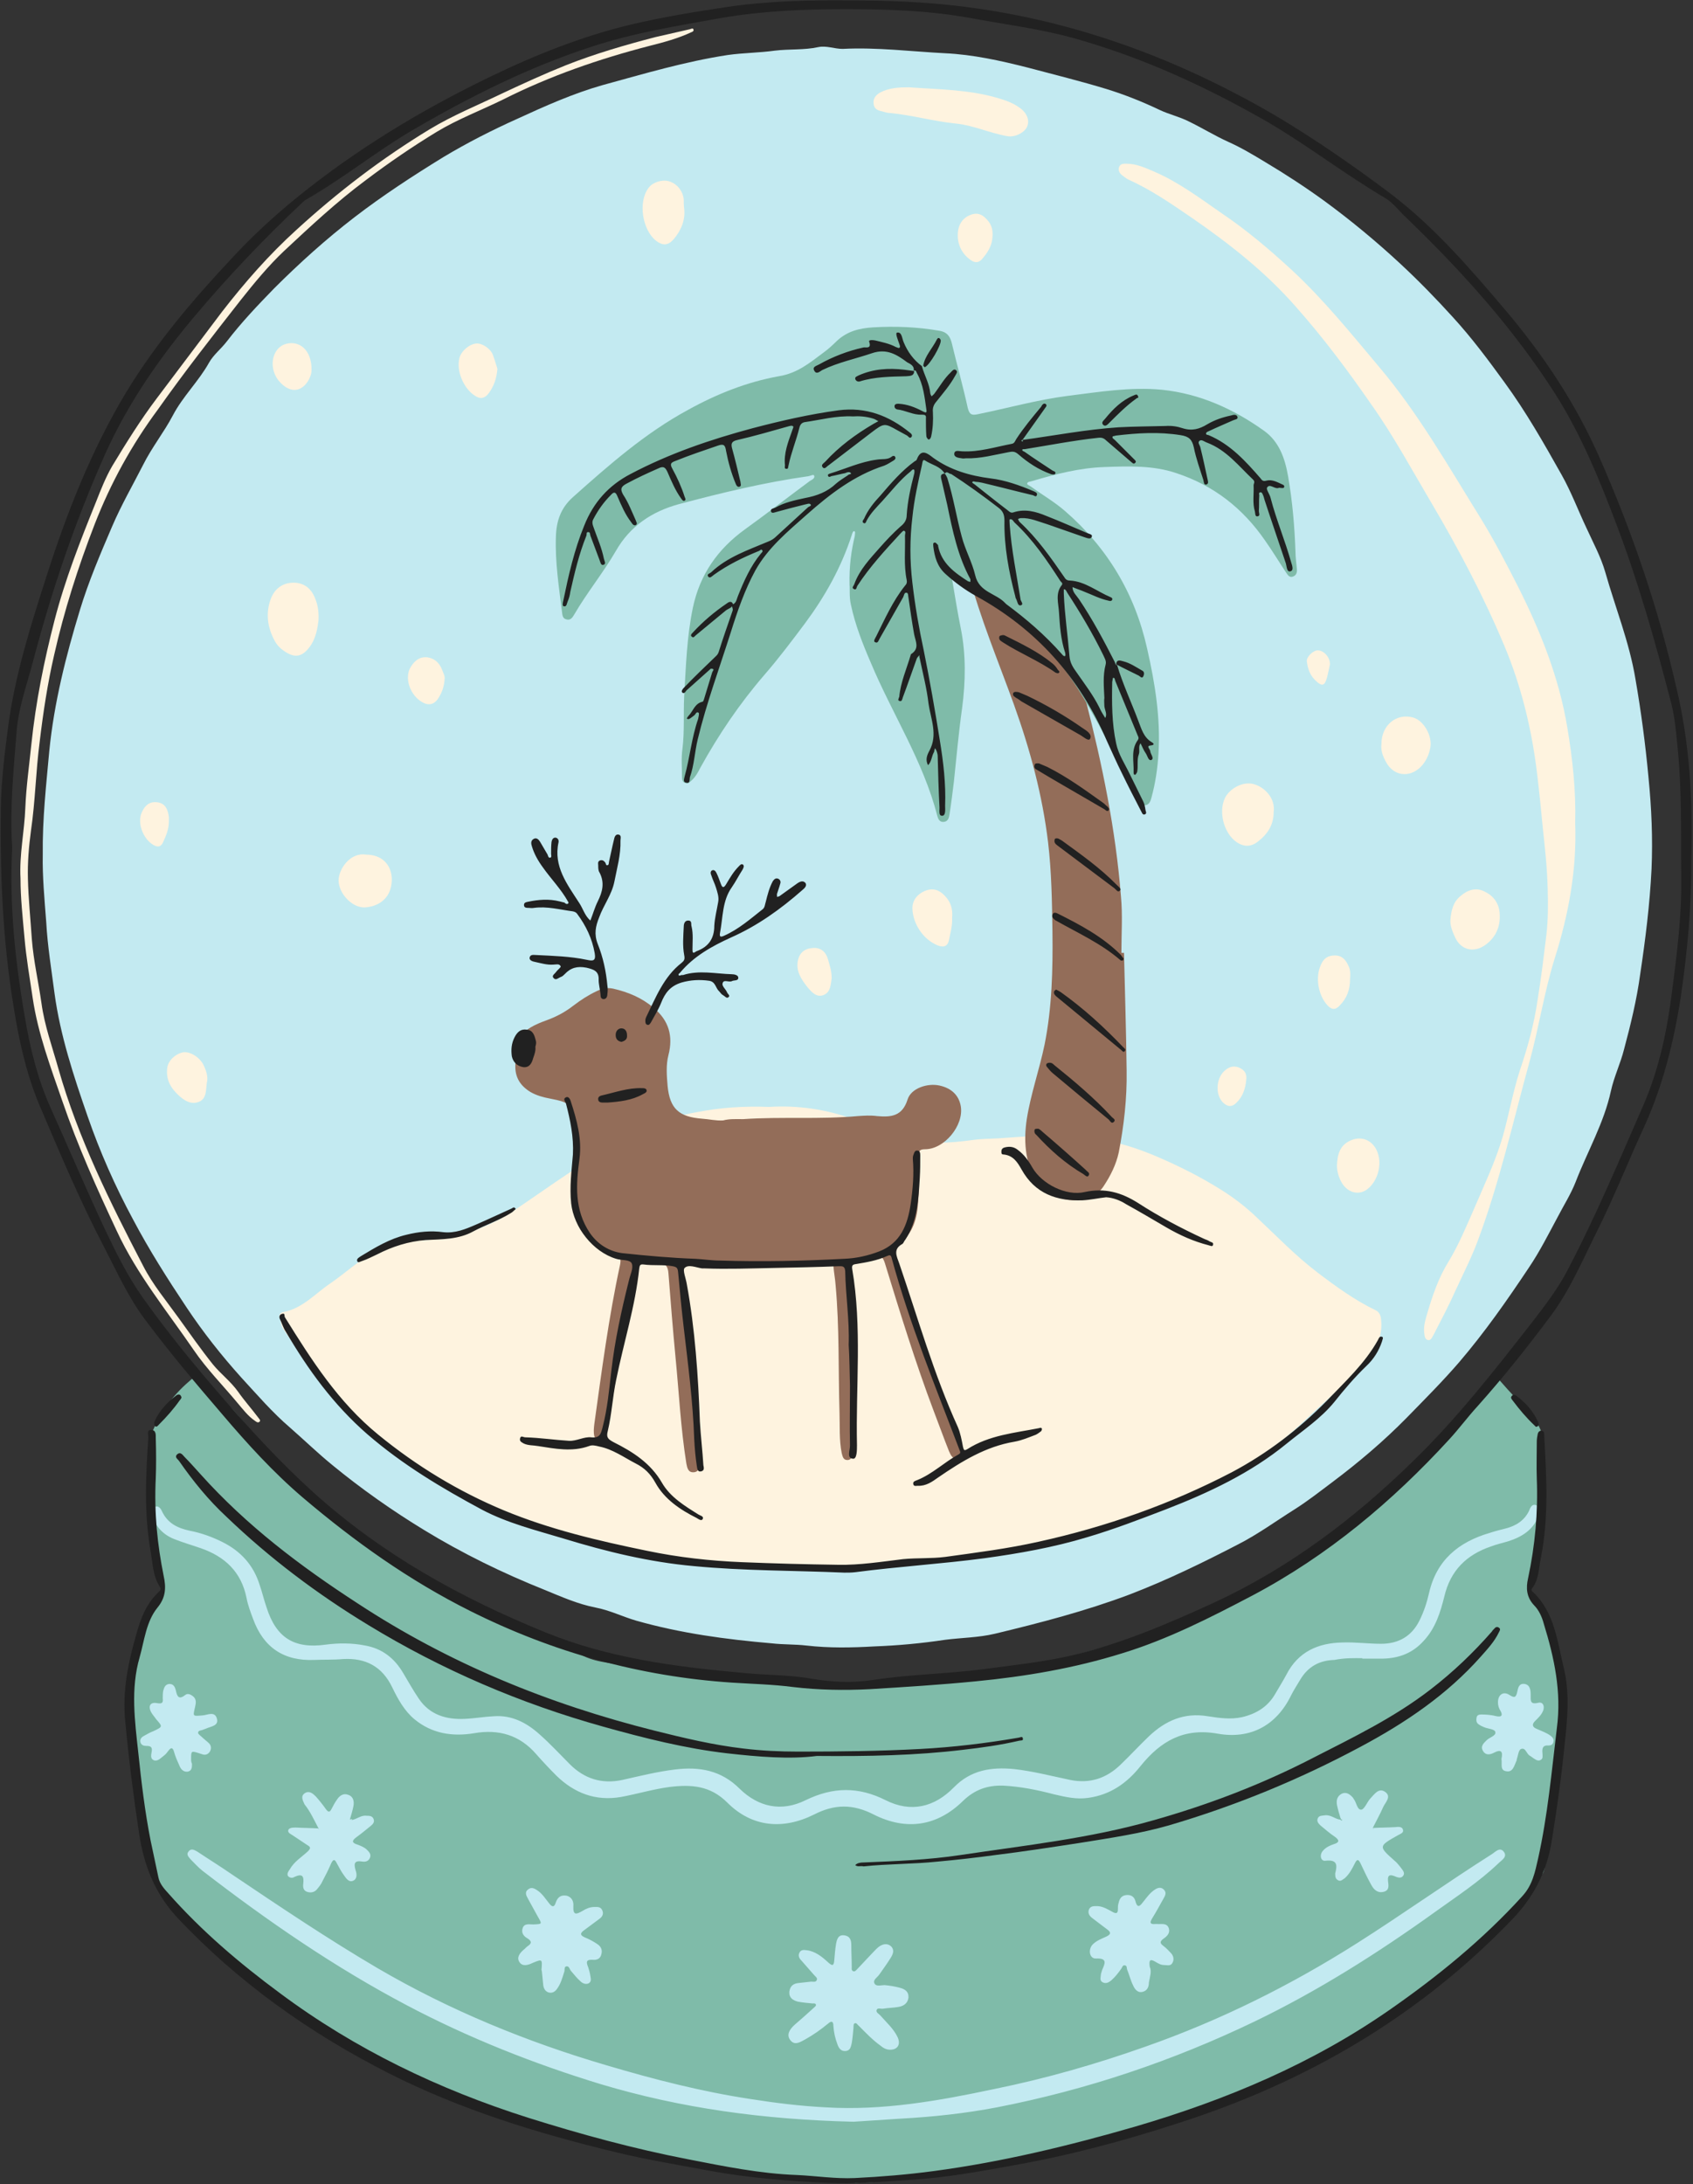 <?xml version="1.0" encoding="UTF-8"?><svg xmlns="http://www.w3.org/2000/svg" xmlns:xlink="http://www.w3.org/1999/xlink" height="500.4" preserveAspectRatio="xMidYMid meet" version="1.0" viewBox="-0.2 -0.1 388.0 500.4" width="388.0" zoomAndPan="magnify"><rect x="-0.2" y="-0.1" width="388.0" height="500.4" fill="#333333" stroke="none"/><g id="change1_1"><path d="M9.6,195.8c-0.1-8.4,0.8-16.1,1.5-23.9c1.1-11,3.8-21.7,7-32.2c2-6.6,4.7-12.9,7.4-19.2 c2.1-4.9,4.7-9.4,7.1-14.1c2-4,4.8-7.5,6.8-11.3c2.3-4.4,5.9-7.8,8.3-12.1c1-1.8,2.8-3.2,4.1-4.9c3.3-4.3,7-8.2,10.8-12.1 c5.8-5.8,11.9-11.3,18.4-16.3c6.5-5,13.4-9.5,20.4-13.8c5.5-3.3,11.2-6.2,17-8.8c6.3-2.9,12.8-5.8,19.5-7.7 c9.5-2.6,18.9-5.4,28.7-6.9c3.6-0.5,7.2-0.5,10.8-1c3.3-0.4,6.7-0.1,9.9-0.8c1.9-0.4,3.7,0.4,5.6,0.4c7.9-0.4,15.7,0.6,23.5,1 c6.4,0.3,12.7,1.7,19,3.3c6,1.6,12.1,3.1,18,4.9c4.2,1.3,8.2,2.9,12.2,4.8c2.1,1,4.4,1.5,6.6,2.6c3.1,1.5,6,3.3,9.1,4.7 c2.9,1.3,5.6,2.9,8.4,4.6c4.7,2.8,9.3,5.8,13.7,9c6,4.4,11.8,9.2,17.3,14.3c4.2,3.9,8.2,8,12.1,12.3c4.3,4.7,8.1,9.8,11.8,14.9 c4.9,6.7,9,13.9,13.1,21.2c2.2,3.9,3.8,8.2,5.7,12.2c1.5,3.3,3.3,6.6,4.3,10.1c2.3,8.1,5.5,16,6.9,24.4c1.3,7.5,2.3,15,3,22.6 c0.7,7,1,14,0.7,21c-0.4,8.1-1.4,16.1-2.6,24.1c-0.8,5.9-2.2,11.6-3.7,17.2c-0.8,3.2-2.3,6.3-3,9.5c-1.6,7.4-5.4,13.9-8.1,20.9 c-1.1,2.8-2.7,5.3-4.1,8c-2.1,3.9-4.1,7.9-6.6,11.6c-5,7.5-10.1,14.8-16,21.7c-3.8,4.4-7.9,8.5-12,12.7 c-5.3,5.4-11.1,10.3-17.1,14.8c-2.8,2.1-5.6,4.3-8.6,6.2c-4.3,2.7-8.4,5.7-12.9,8c-8.1,4.2-16.3,8.2-24.9,11.5 c-10.1,3.8-20.5,6.5-30.9,9c-3.8,0.9-7.7,0.9-11.5,1.4c-5.3,0.8-10.7,1.3-16.1,1.5c-5.2,0.3-10.4,0.4-15.6-0.2 c-2.6-0.3-5.3-0.2-7.9-0.5c-10.5-0.9-20.9-2.3-31.1-5.2c-3.1-0.9-6.1-2.4-9.3-3c-4.1-0.8-7.9-2.5-11.8-4.1 c-9.5-3.8-18.7-8.3-27.4-13.6c-7.4-4.5-14.5-9.5-21.2-15c-3.3-2.7-6.4-5.7-9.6-8.5c-4.1-3.5-7.6-7.6-11.2-11.5 c-4.5-5-8.7-10.3-12.5-16c-4.4-6.6-8.6-13.2-12.3-20.2c-4.1-7.6-7.6-15.5-10.4-23.6c-3.2-9.2-6.3-18.6-7.6-28.2 c-0.7-5.4-1.6-10.8-1.9-16.3C10,206,9.5,200.6,9.6,195.8z M211.7,489.9c5.7-0.6,11.4-1.8,17-2.9c10.3-2.2,20.5-4.9,30.4-8.5 c4.4-1.6,8.4-4,12.8-5.7c6.3-2.5,12.8-4.2,18.8-7.4c8.5-4.4,17.1-8.9,25.8-12.8c7.9-3.5,14.5-8.4,19.8-15.2c1.9-2.4,3.9-4.8,6.8-6.1 c2.9-1.4,4.5-3.8,5-6.8c1.1-6.1,3.2-11.9,5.2-17.8c0.4-1.2,0.4-2.7,2.2-3c0.4-0.1,0.6-0.7,0.7-1.2c0.7-4.1,0.3-8.1-0.2-12.2 c-0.5-4-1.6-7.9-1.9-11.9c-0.1-1.6-0.1-3.3-1-4.6c-2.6-3.9-3.4-8.3-4.3-12.7c-0.3-1.5-0.4-3.1,0.6-4.6c3.3-5.3,3.2-11,1.9-16.9 c-0.3-1.4-1.2-1.6-2.3-1.3c-2.2,0.5-3.9,1.9-5.3,3.5c-3.2,3.7-6.4,7.3-10.1,10.5c-7,6.2-15.1,10.4-23.5,14.2 c-7.9,3.7-16,7.1-24,10.6c-5.7,2.5-11.3,5.1-17.2,7c-7.9,2.6-16,4.6-24,6.9c-9.5,2.7-19.2,4.8-29.1,5.6c-4.8,0.4-9.6,1.2-14.4,2 c-4.6,0.8-9.3,1.6-14,1.7c-5,0.2-10-0.1-15.1,0.1c-8.6,0.4-16.6-2-24.6-4.5c-8.8-2.8-17-6.9-25.2-11.1c-2.7-1.4-5.4-2.9-8.2-4.2 c-4.8-2.2-9.6-4.4-14.2-7.1c-7.5-4.6-15.2-9-22.8-13.5c-6.3-3.7-12.4-7.7-17.6-13c-3-3-6-6-9-9c-3.1-3.1-6.3-5.9-11.2-5.4 c-0.4,0-0.8,0.1-0.8-0.6c0.1-2,1.7-3.5,3.7-3.3c0.3,0,0.7,0,0.7-0.1c0.2-0.4-0.1-0.6-0.4-0.8c-1.7-1.4-3.6-1.1-4.8,1.1 c-1.1,2.1-1.9,4.3-2.5,6.6c-1,3.8-1.1,7.6-0.5,11.6c0.7,4.5,1.1,9.1,1.8,13.6c0.4,3,1.7,5.9,1.7,9c0,4.5-1.7,8.7-2.6,13 c-0.3,1.7-1,3.2-2.3,4.5c-1.1,1-1.5,2.6-1.9,4.1c-0.6,2.3-0.4,4.6-0.6,6.8c-0.3,3.2-0.5,6.5,0.2,9.8c1.6,8.1,5.2,15.5,9,22.8 c1.3,2.6,3.1,5,5.4,6.8c6,4.5,12,9,18.4,13c8.8,5.5,17.6,10.9,26.8,15.8c7.4,3.9,15.3,6.7,23.2,9.5c10.6,3.7,21.5,6.2,32.1,9.6 c4.4,1.4,8.8,2.5,13.3,3.4c7.7,1.5,15.6,1.2,23.4,1.7c3.6,0.2,7.3,0,12.3,0C199.7,490.3,205.7,490.5,211.7,489.9z" fill="#C3EAF1"/></g><g id="change2_1"><path d="M176.1,253.5c6.4-0.4,13.1,0.5,19.5,2.9c3.8,1.5,7.5,3.4,11.5,4.4c5.1,1.3,10.3,1,15.5,0.3 c2-0.3,4-0.3,6-0.4c5.8-0.4,11.7-0.9,17.5-0.5c6.9,0.4,13.5,2.3,19.8,5.1c4.6,2,9.1,4.3,13.3,6.9c3.1,1.9,6,4.1,8.6,6.6 c4.6,4.3,8.9,8.8,13.9,12.6c4.2,3.2,8.6,6.4,13.4,8.7c0.8,0.4,1.1,1.1,1.2,2c0.4,3.3-0.7,6.1-2.6,8.7c-3.6,4.7-8.2,8.3-12.5,12.3 c-3.3,3.1-6.5,6.2-10.3,8.8c-5.4,3.7-11,7-17,9.7c-6.6,2.9-13.3,5.7-20.2,7.9c-8.9,2.8-17.9,4.9-27.1,6.2c-6.3,0.9-12.6,1.8-19,2.1 c-4.7,0.2-9.4,0.5-14.1,0.8c-4.6,0.3-9.3,0.9-13.9,0.8c-6.2-0.2-12.4-0.3-18.5-0.9c-5.6-0.5-11.2-1.7-16.8-2.8 c-6.5-1.3-13-2.8-19.3-5.1c-10.4-4-20.7-8.1-30-14.5c-5.4-3.7-10.4-7.8-14.6-12.9c-2.2-2.7-4.8-5-7.2-7.6c-3.2-3.4-5.8-7.3-8.4-11.1 c-0.6-0.8-0.6-1.8-0.9-2.8c-0.2-0.6,0.2-1.1,0.8-1.2c4.4-0.8,7.3-4.2,10.7-6.5c3.5-2.4,6.6-5.3,10.3-7.4c2.7-1.5,5.5-2.5,8.7-2.5 c8.6,0,16.5-2.3,23.7-7.2c6.2-4.2,12.3-8.6,18.7-12.5c7.1-4.3,14.4-8.3,22.7-9.7C165.1,253.6,170.4,253.3,176.1,253.5z M359,166.6 c-1.9-11.5-6.2-22.2-11.4-32.5c-2.6-5.1-5.3-10.3-8.3-15.2c-7.4-11.9-14.3-24.1-23.4-34.9c-6.4-7.6-12.6-15.3-19.9-22.1 c-5.2-4.8-10.5-9.3-16.3-13.2c-4.9-3.4-9.7-7-15.2-9.4c-2.1-0.9-4.2-1.9-6.6-1.9c-0.6,0-1.3,0-1.6,0.7c-0.3,0.7,0,1.4,0.6,1.9 c0.4,0.3,0.9,0.7,1.4,1c5.2,2.3,9.8,5.5,14.5,8.7c8.7,6,17,12.5,24,20.5c6.3,7.1,11.9,14.6,17.3,22.4c5.1,7.2,9.3,15,13.8,22.6 c6.2,10.5,11.9,21.3,16.6,32.5c4,9.5,6.4,19.5,7.6,29.7c0.5,4.1,0.9,8.3,1.3,12.4c0.5,4.6,1,9.2,1.1,13.9c0.1,3.5,0.1,6.9-0.3,10.4 c-0.6,4.9-1.2,9.9-2,14.8c-0.8,5.6-2.3,11-4.1,16.3c-1.6,5-2.5,10.1-3.9,15.1c-1.7,5.8-4.3,11.2-6.6,16.6c-1.8,4.1-3.5,8.2-5.8,12 c-2.3,3.7-3.7,7.8-4.9,11.9c-0.4,1.4-0.9,2.9-0.7,4.5c0.1,0.6,0.1,1.4,0.8,1.6c0.7,0.2,1-0.6,1.3-1.1c1.8-3.5,3.6-6.9,5.2-10.5 c1.7-3.7,3.6-7.4,5-11.2c5-13.4,8.1-27.4,11.9-41.2c2.1-7.7,3.3-15.7,5.7-23.4c3.2-10.1,5.1-20.4,4.7-31 C361,181,360.2,173.8,359,166.6z M5.4,214.6c0.4,4.7,1.2,9.3,1.9,14c1.2,8.1,4.1,15.8,6.8,23.6c3.5,10.2,7.9,20,12.5,29.8 c4.6,9.9,11.5,18.3,17.6,27.2c3,4.4,6.7,8.1,10.1,12.2c1.2,1.4,2.3,2.9,3.9,4c0.3,0.2,0.7,0.6,1.1,0.2c0.3-0.3-0.1-0.6-0.3-0.9 c-1.5-2-3.2-3.9-4.6-5.9c-1.7-2.4-4-4.1-5.8-6.3c-2.8-3.5-5.3-7.1-7.9-10.7c-2.8-3.9-5.9-7.6-8.1-11.9 c-7.6-14.6-14.9-29.3-19.4-45.1c-1.4-5-3.2-9.9-3.9-15.1c-0.7-4.9-1.8-9.6-2.2-14.6c-0.3-4.6-0.8-9.3-0.9-13.9 c-0.1-3.6,0.2-7.3,0.7-11c1-6.8,1.1-13.6,2-20.4c0.8-6.7,1.8-13.3,3.3-19.8c2.3-10.2,5.5-20.2,9.3-30c3.7-9.5,8.5-18.2,14.5-26.3 C42,85.2,48.5,76.9,55,68.6c3.1-3.9,6.3-7.8,9.9-11.2c6-5.6,12.1-11.3,18.7-16.2c5.3-4,10.7-7.7,16.3-11.1 c4.8-2.9,10.1-4.9,15.2-7.4c10.7-5.4,22-9.3,33.6-12.3c3.2-0.8,6.5-1.7,9.5-3.1c0.3-0.1,0.7-0.3,0.5-0.7c-0.1-0.3-0.5-0.1-0.8,0 c-2.6,0.6-5.3,1.2-7.9,1.8c-6.9,1.8-13.8,3.8-20.4,6.4c-5,2-9.8,4.2-14.7,6.5c-5.6,2.7-11.3,5-16.6,8.2c-10.9,6.6-21.1,14.4-30.5,23 c-6.3,5.7-11.9,12.1-17.1,18.8c-5,6.6-10,13.3-15,19.9c-3.7,4.9-7,10.2-10.2,15.5c-1.5,2.6-2.6,5.4-3.7,8.2 c-3.6,8.9-7.1,17.8-9.5,27.1c-2.4,9.3-4.3,18.7-5.3,28.3c-0.5,4.9-1.2,9.8-1.4,14.7c-0.2,5.4-1.4,10.7-1.1,16.2 C4.5,205.6,5,210.1,5.4,214.6z M201.5,21.1c-1,0.6-1.6,1.3-1.5,2.5c0.1,1.3,1,1.6,1.9,1.8c0.7,0.2,1.3,0.4,2,0.4 c5,0.5,9.9,1.9,14.9,2.4c4.1,0.4,7.8,2.2,11.9,2.9c1.7,0.3,3.9-0.8,4.5-2.2c0.6-1.4,0-3.1-1.7-4.3c-1.5-1.1-3.2-1.7-4.9-2.2 c-6.7-2-13.6-2-20.5-2.5C205.9,19.9,203.6,20,201.5,21.1z M71.9,136.7c-0.9-2.1-2.6-3.4-5.1-3.3c-2.2,0.1-4,1.3-4.9,3.6 c-1.3,3.4-0.8,6.7,0.9,9.8c0.6,1.1,1.5,1.9,2.5,2.5c2.2,1.4,3.8,1,5.4-1.1c1.6-2.1,1.9-4.6,2.1-6.3 C72.9,139.6,72.5,138.1,71.9,136.7z M287.3,179.6c-2.1-0.7-4.9,0.4-6.4,2.5c-2.1,3.1-0.8,8.7,2.4,10.8c1.7,1.1,3.3,1,4.8-0.2 c2.2-1.7,3.6-3.8,3.6-6.8C292.1,183,289.9,180.4,287.3,179.6z M333.3,214.7c1.3,2.8,4.1,3.5,6.6,1.9c2.6-1.7,3.8-4.3,3.6-7.3 c-0.1-2.3-1.3-4.1-3.4-5.1c-2-1.1-4-0.4-5.6,1c-1.7,1.4-2.1,3.3-2.3,5.4C332.1,212,332.7,213.4,333.3,214.7z M317.4,174.4 c1.7,3.3,5.4,3.8,8,1.2c1.2-1.2,1.9-2.8,2.2-4.4c0.5-2.7-1.5-6.2-3.9-6.9c-3.8-1.1-7.3,1.7-7.3,6 C316.2,171.8,316.7,173.1,317.4,174.4z M77.4,201.6c0,3,3.1,6.3,6,6.2c3.1-0.2,6.1-2,6.2-6.3c0-3.5-2.3-5.8-5.9-5.8 C80,195.1,77.4,199.1,77.4,201.6z M156.5,45.6c-0.2-2-1.6-3.7-3.5-4.2c-1.6-0.4-3.7,0.3-4.6,1.6c-2.4,3.2-1.4,9.6,1.8,12.1 c1.5,1.1,2.7,1.1,4-0.4c1.7-2,2.7-4.4,2.4-7C156.5,47,156.5,46.3,156.5,45.6z M307.1,270.5c1.3,2.6,4,3.4,6,1.9 c2.4-1.8,3.5-5.6,2.4-8.5c-1-2.7-3.6-3.9-6.2-2.7c-2.5,1.1-3,3.3-3.1,5.7C306.2,268.1,306.5,269.3,307.1,270.5z M216.3,205.1 c-1.3-1.4-2.8-1.8-4.5-1.1c-1.7,0.7-2.9,2.1-2.9,4c0.1,3.5,2.4,7.1,5.8,8.5c1.3,0.5,2.3,0.3,2.6-1.3c0.3-1.6,0.8-3.2,0.7-5 C218.2,208.2,217.7,206.5,216.3,205.1z M112.8,81.3c-0.5-1.5-2.5-2.8-3.8-2.7c-1.6,0.1-3.5,1.7-3.9,3.3c-0.8,3,1,7.1,3.6,8.7 c1.2,0.8,2.2,0.6,3.1-0.6c1.2-1.6,1.8-3.4,2-5.6C113.5,83.5,113.2,82.4,112.8,81.3z M46.5,244c-0.9-1.9-3.2-3.3-4.8-3 c-1.8,0.4-3.5,2-3.6,3.8c-0.2,2.1,0.5,3.8,1.9,5.3c1.4,1.5,3.2,3,5.2,2.3c2.2-0.7,1.7-3.2,2.1-5C47.4,246.2,47,245.1,46.5,244z M65.3,78.7c-3.4,1-4.1,6-1.2,8.9c3.1,3.2,5.9,1.2,6.9-1.7c0.2-0.6,0.2-1.2,0.2-1.4C71.2,80.2,68.5,77.8,65.3,78.7z M308.8,221.1 c-0.6-1.3-1.4-2.3-3.1-2.3c-1.6,0-2.6,0.7-3.2,2.2c-1.3,2.8-0.6,6.9,1.5,9.2c0.9,1,1.8,1.2,2.8,0.1c1.7-1.7,2.4-3.7,2.4-6 C309.3,223.1,309.3,222,308.8,221.1z M101.1,153.3c-0.6-1.5-1.6-2.5-3.3-2.8c-1.8-0.2-2.9,0.7-3.8,2.1c-1.7,2.5-0.2,6.8,2.8,8.3 c1.4,0.7,2.5,0.3,3.3-0.8c0.9-1.3,1.5-2.8,1.6-4.7C101.8,154.8,101.4,154.1,101.1,153.3z M222.3,59.5c1.1,0.8,2,0.5,2.7-0.4 c1.1-1.3,2-2.7,2.2-4.4c0.2-1.4,0.1-2.8-0.8-4c-1-1.3-2.2-2.3-4.1-1.6c-1.9,0.7-3,2.3-3,4.7C219.3,56.2,220.4,58.2,222.3,59.5z M189.5,219.5c-0.5-1.6-1.7-2.6-3.5-2.4c-1.7,0.1-2.9,1-3.3,2.7c-0.6,2.5,0.7,4.4,2.1,6.2c1,1.2,2.2,2.6,3.9,1.8 c1.5-0.7,1.5-2.5,1.7-3.8C190.4,222.3,189.9,220.9,189.5,219.5z M38.5,187.1c-0.2-1.7-0.8-3.2-2.7-3.4c-1.7-0.2-2.8,0.7-3.5,2.3 c-1.2,2.6,0.5,6.6,3.1,7.7c1,0.4,1.5-0.2,1.8-0.9c0.7-1.5,1.3-3,1.3-4.7C38.5,187.8,38.5,187.4,38.5,187.1z M284,244.6 c-1.2-0.6-2.3-0.4-3.3,0.4c-2.1,1.6-2.5,5.3-0.8,7.3c1,1.1,2.1,1.4,3.2,0.3c1.5-1.4,2.1-3.2,2.3-5.2 C285.6,246.1,285.2,245.2,284,244.6z M301.9,148.9c-1-0.1-2.7,1.4-2.6,2.5c0.2,1.8,0.8,3.4,2.2,4.6c1.3,1.2,1.9,1,2.4-0.8 c0.3-1.1,0.5-2.2,0.7-3.1C304.6,150.5,303.3,149,301.9,148.9z" fill="#FEF3DF"/></g><g id="change3_1"><path d="M170.1,256.3c8.8-0.6,17.6,0.1,26.3-0.7c1.5-0.1,2.9-0.2,4.4,0c3.3,0.3,5.8,0,7-3.8c0.8-2.6,4.6-3.8,7.3-3.2 c2.8,0.6,4.5,2.3,4.9,4.8c0.7,4.4-3.8,9.8-8.2,9.8c-1.4,0-1.4,0.5-1.4,1.5c0,4,0.1,7.9-0.3,11.9c-0.4,3.9-1.9,6.9-5.2,9.1 c-0.7,0.4-1,0.8-0.6,1.7c4.7,11.6,8.1,23.7,12.7,35.4c0.8,2.1,1.6,4.2,2.4,6.3c0.3,0.7,0.6,1.4,0.8,2.2c0.3,1,0.6,2.2-0.8,2.7 c-1.2,0.4-1.7-0.7-2.1-1.6c-1.2-3-2.3-6.1-3.5-9.2c-4.2-11.1-7.7-22.5-11.2-33.9c-0.5-1.6-1.2-2.1-2.8-1.7c-1.6,0.4-3.3,0.5-5,0.7 c-1,0.1-1.3,0.5-1.1,1.4c2.5,13.3,1.3,26.8,1.8,40.3c0,0.9-0.1,1.8-0.2,2.7c-0.1,0.7-0.3,1.7-1.3,1.7c-1,0-1.1-0.9-1.3-1.6 c-0.6-3-0.4-6.1-0.5-9.2c-0.3-9.8,0-19.5-0.9-29.3c-0.1-1.5-0.4-2.9-0.5-4.4c-0.1-0.9-0.4-1.1-1.3-1c-8.5,0.7-17.1,0.6-25.7,1 c-2.2,0.1-4.5,0-6.7-0.1c-1.3-0.1-1.7,0.2-1.5,1.6c1.2,10.9,2.3,21.9,3.4,32.9c0.3,3.1,0.6,6.2,1,9.4c0.1,0.4,0.1,0.8,0.1,1.2 c0,1,0,2.2-1.3,2.3c-1.3,0.1-1.5-1-1.7-2c-1.3-8.1-1.7-16.4-2.5-24.5c-0.6-6.3-1.1-12.6-1.6-19c-0.1-1.6-0.6-2.4-2.3-2.4 c-1.7,0-3.8-1.2-5.1-0.3c-1.3,0.9-0.8,3.2-1.1,4.9c-2.4,10.5-3.1,21.2-5.3,31.8c-0.2,1.2-0.6,2.3-0.9,3.4c-0.2,0.6-0.5,1-1.2,0.9 c-0.7-0.1-0.9-0.6-1.1-1.1c-0.2-0.9-0.1-1.8,0-2.7c1.7-12.2,3.3-24.5,5.9-36.5c0.3-1.5,0-2.1-1.4-2.6c-1.5-0.5-2.9-1.4-4.2-2.2 c-3.4-2-4.9-5.1-5-9c-0.1-5.4,0.8-10.8,0.5-16.3c-0.1-0.8-0.1-1.5-0.3-2.3c-0.9-4.6-1.1-4.8-5.6-5.7c-1.6-0.3-3.1-0.7-4.5-1.5 c-2.3-1.4-3.6-3.3-3.5-6.2c0.1-6.4,1.2-8.1,7.3-10.3c2.2-0.8,4.2-1.9,6-3.3c1.7-1.3,3.4-2.4,5.3-3.3c1.2-0.6,2.4-0.9,3.8-0.6 c3.5,0.8,6.6,2.1,9.3,4.4c3.5,2.9,4.5,6.5,3.4,10.8c-0.6,2.3-0.4,4.7-0.2,7.1c0.5,5.2,2.6,7.1,7.9,7.5c1.6,0.1,3.2,0.5,4.8,0.4 C167,256.2,168.5,256.3,170.1,256.3z M256.8,218.2c0-4.3,0.3-8.7-0.1-12.9c-1.2-15.3-4.3-30.3-8.1-45.1c-3.3-12.8-7.8-25.1-15.5-36 c-1.9-2.7-3.9-5.2-7.2-5.9c-3.8-0.8-6-0.7-5.8,4.2c0.1,3,0.9,5.8,1.6,8.6c2.7,10.4,6.9,20.3,10.5,30.3c3.7,10.3,6.5,20.7,7.8,31.5 c0.8,6.8,0.9,13.6,1,20.5c0.1,8.7-0.1,17.3-1.8,25.8c-1.2,5.8-3.2,11.4-4.1,17.2c-0.7,4.8-0.4,9.3,1.9,13.8c2.4,4.6,12.1,7,15.7,1.5 c1.6-2.4,2.9-5,3.5-7.8c1.2-6.2,1.9-12.4,1.8-18.7c-0.1-9-0.4-18-0.6-27C257.1,218.2,257,218.2,256.8,218.2z" fill="#936D59"/></g><g id="change4_1"><path d="M195.9,500c-9.6-1.3-19.4-0.1-28.9-2.6c-10.6-2.8-21.7-3.8-32.2-7.2c-15.5-4.9-31.3-9.3-45.8-16.9 c-1.5-0.8-3.1-1.6-4.8-2.1c-2.5-0.7-4.3-2.5-6.3-3.9c-3.1-2.1-6.9-3.1-9.8-5.5c-3.1-2.7-6.4-5.1-9.9-7.3c-1.8-1.1-2.9-3-4.4-4.4 c-4.8-4.6-9.6-9.3-14.8-13.5c-2.8-2.2-4-5.4-4.7-8.8c-1.6-8.7-3.2-17.4-4.4-26.1c-1.2-9-1-18.2,1.3-27.2c0.7-2.9,2.2-5.2,4.3-7.3 c1.6-1.6,2.4-3.4,1.3-5.4c-1.4-2.6-1.5-5.4-1.9-8.2c-0.6-4.5-1.5-8.9-1.5-13.5c0-3.1,0.5-6.1,0.5-9.2c0-1.1,0.4-2.2,0.9-3.2 c1.9-4.3,4.6-8.1,8.2-11.2c0.9-0.8,1.8-1.8,2.8-0.1c0.3,0.5,1.1,0.6,1.6,0.9c0.3,0.2,0.7,0.2,0.5,0.7c-0.3,1.2,0,2,1.3,2.3 c2.1,0.5,3.4,1.9,4.8,3.5c7.9,9.5,16.3,18.5,26.2,26c1.5,1.1,3.1,2.2,4.7,3.2c1.4,0.9,2.9,1.5,3.4,3.4c0.1,0.5,0.7,0.9,1.1,1.2 c3.3,1.8,6.5,3.6,10.2,4.8c2.7,0.9,5.1,2.8,7.7,4.2c6.8,3.8,13.9,7.1,21.5,9.2c0.5,0.1,1.1,0.2,1.3,0.6c2.6,3.6,6.7,4.1,10.5,4.7 c3.3,0.5,6.6,0.9,10,0.2c0.9-0.2,1.7,0.2,2.4,0.5c5.8,2.6,11.9,2.9,18.1,3.2c8.7,0.3,17.4,1,26.1,1.2c15.5,0.3,30.7-2.1,45.7-6.2 c9.5-2.6,18.9-5.1,28.1-8.8c12.1-4.8,23.3-11.4,33.8-19.1c2.6-1.9,5.2-3.8,7.8-5.6c0.9-0.7,1.8-1.4,1.8-2.6c0-0.8,0.7-1.1,1.2-1.6 c5.4-4.4,11-8.6,15.9-13.5c3.8-3.7,7.4-7.6,10.2-12.1c0.7-1.2,1.2-1.3,2.1-0.2c2,2.3,4,4.4,6.1,6.6c2.3,2.4,3.7,5,3.7,8.5 c0,8.6,0.5,17.3-0.9,25.8c-0.3,1.6-0.6,3.4-1.7,4.7c-1.1,1.3-0.8,2.4,0,3.6c0.5,0.8,1.1,1.6,1.7,2.3c2.6,2.9,3.8,6.5,4.2,10.3 c0.5,4.6,0.9,9.1,0.9,13.7c0,4.8-0.8,9.5-1.5,14.3c-0.1,0.5-0.2,1.1-0.2,1.7c0.6,6.7-1.6,13.1-2.3,19.6c-0.1,0.7-0.2,1.4-0.8,1.9 c-3.5,3.5-6.2,7.7-9.6,11.3c-5.7,6.1-12.4,11-19.2,15.7c-8.7,6-17.6,11.8-26.9,16.8c-2.2,1.2-4.1,2.8-6.1,4.4 c-0.9,0.7-1.9,1.3-3,1.3c-5.6,0.3-10.7,2.4-15.8,4.4c-2.8,1.1-5.3,2.8-8,4.1c-2.9,1.4-6.2,1.6-9.3,2.4c-6.2,1.5-12.5,2.7-18.6,4.6 c-5.7,1.8-11.6,2.1-17.5,2.9c-6.3,0.9-12.7,1.6-19,2.4C198.7,499.9,197.3,499.9,195.9,500z M307,416.8c-1.2-0.1-2.2-1.2-3.6-1 c-0.6,0.1-1.3,0-1.6,0.7c-0.3,0.7,0.2,1.2,0.6,1.6c1.1,0.9,2.1,1.8,3.3,2.6c1.1,0.8,1.1,1.3-0.2,1.7c-0.9,0.3-1.8,0.7-2.5,1.5 c-0.9,1-0.5,2.5,0.6,2.3c2.7-0.3,2.7,1,2.2,2.9c0,0.1,0,0.1,0,0.2c0,0.6,0.1,1.1,0.7,1.4c0.6,0.3,1-0.2,1.5-0.5 c1.1-1,1.7-2.2,2.3-3.4c0.5-1,0.8-1,1.3,0c0.8,1.7,1.6,3.4,2.5,5c0.6,1.1,1.5,1.9,2.9,1.5c1.3-0.4,1-1.5,0.9-2.5 c-0.1-1.2,0.3-1.5,1.4-1.1c0.7,0.3,1.6,0.7,2.1-0.1c0.5-0.7-0.3-1.4-0.7-2c-0.4-0.5-0.8-1-1.3-1.4c-3.7-3.3-3.7-3.3,0.7-5.8 c0.1,0,0.1-0.1,0.2-0.1c0.5-0.3,1.3-0.5,1-1.3c-0.2-0.6-1-0.6-1.7-0.5c-1.7,0.1-3.5,0.1-5.2,0.2c0,0,0,0,0,0 c0.8-1.6,1.7-3.2,2.4-4.8c0.5-1.1,2-2.4,0.4-3.5c-1.5-1-2.5,0.7-3.4,1.6c-0.7,0.8-1.3,2.4-2,2.5c-1,0.1-1.1-1.7-1.8-2.5 c0-0.1-0.1-0.1-0.1-0.2c-0.7-0.8-1.5-1.4-2.5-1c-1.1,0.5-1.4,1.5-1.2,2.6c0.2,1,0.5,2,0.8,3C307.2,416.7,307.1,416.7,307,416.8z M72.8,418.8c-1.7-0.1-3.5-0.1-5.2-0.2c-0.6,0-1.4,0-1.7,0.5c-0.3,0.7,0.6,1,1,1.3c1.1,0.7,2.2,1.5,3.3,2.2c0.9,0.5,0.8,0.8,0.1,1.5 c-1.4,1.3-3.1,2.3-4.1,4.1c-0.3,0.4-0.7,1-0.4,1.5c0.4,0.5,1.1,0.5,1.5,0.2c1.8-0.8,2.2-0.2,2,1.6c-0.1,0.7,0,1.5,0.8,1.8 c0.8,0.3,1.7,0.2,2.3-0.5c0.5-0.6,1-1.2,1.3-1.9c0.7-1.3,1.4-2.7,2-4.1c0.5-1,0.8-1,1.3,0c0.5,0.9,1,1.9,1.6,2.7 c0.5,0.7,1.1,1.7,2.1,1.3c1-0.4,0.9-1.6,0.6-2.4c-0.5-1.7-0.2-2.3,1.6-2c0.7,0.1,1.4-0.1,1.7-0.9c0.3-0.8-0.2-1.3-0.7-1.8 c-0.6-0.6-1.4-0.9-2.2-1.2c-1.3-0.4-1.3-0.9-0.2-1.7c1.1-0.8,2.2-1.7,3.3-2.6c0.5-0.4,0.9-0.9,0.6-1.6c-0.3-0.7-1-0.7-1.6-0.7 c-1.3-0.2-2.3,0.9-3.6,1c-0.1-0.1-0.1-0.1-0.2-0.2c0.3-1,0.6-2,0.8-3c0.2-1.1,0-2.2-1.2-2.6c-1-0.4-1.9,0.1-2.5,1 c-0.5,0.7-0.9,1.4-1.3,2.2c-0.4,0.8-0.7,0.9-1.3,0.1c-0.7-1-1.5-2-2.3-2.9c-0.7-0.7-1.5-1.4-2.5-0.8c-1.1,0.7-0.5,1.7-0.1,2.6 C70.9,414.9,71.8,416.9,72.8,418.8L72.8,418.8z M312,379.8c0,0,0,0.1,0,0.1c1.6,0,3.2,0,4.8,0c3.7-0.1,6.8-1.3,9.3-4.1 c2.7-2.9,3.8-6.5,4.7-10.1c1.4-6,5.1-9.6,10.7-11.5c1.3-0.5,2.7-0.8,4-1.2c3.1-1,5.7-2.6,6.9-5.8c0.3-0.8,0.7-1.9-0.4-2.4 c-1.1-0.5-1.5,0.5-1.8,1.3c-1.1,2.2-3,3.4-5.4,4c-1.2,0.3-2.4,0.6-3.6,1c-7.2,2.1-12.2,6.3-13.9,13.8c-0.5,2.2-1.2,4.3-2.2,6.3 c-1.8,3.6-4.8,5.3-8.8,5.3c-2.9,0-5.8-0.4-8.8-0.3c-5.6,0.1-10.2,2.1-12.9,7.4c-0.8,1.5-1.7,2.9-2.5,4.3c-1.7,3-4.3,4.6-7.6,5.4 c-2.7,0.6-5.3,0.2-7.9-0.2c-5.4-0.9-9.7,1-13.5,4.6c-2.2,2.1-4.3,4.4-6.5,6.5c-3.2,3.1-7,4.4-11.5,3.5c-4.3-0.9-8.5-2-12.9-2.5 c-5.2-0.5-9.9,0.2-13.8,4.2c-4.4,4.5-9.8,5.9-15.7,2.9c-6.2-3.1-12-3-18.2,0c-5.6,2.8-10.9,1.6-15.2-2.6c-4.2-4.2-9.2-5.1-14.8-4.4 c-4.1,0.5-8.1,1.5-12.1,2.4c-4.7,1-8.7-0.3-12-3.6c-2.3-2.3-4.5-4.7-7-6.9c-2.9-2.6-6.3-4.4-10.4-4.1c-2.2,0.1-4.4,0.5-6.7,0.6 c-4.2,0.2-8-0.9-10.5-4.6c-1.3-1.9-2.4-3.9-3.6-5.9c-2-3.4-4.8-5.6-8.7-6.3c-3-0.6-6.1-0.6-9.1-0.2c-7.2,1-11.3-1.6-13.5-8.5 c-0.6-1.7-1-3.5-1.6-5.2c-1.4-4.5-4.3-7.7-8.5-9.8c-2.4-1.2-4.9-2.1-7.5-2.6c-2.8-0.6-5.1-1.7-6.4-4.5c-0.3-0.7-0.9-1.4-1.8-0.9 c-0.8,0.5-0.7,1.3-0.4,2c0.8,2.5,2.5,4.3,5,5.3c2,0.8,4.1,1.4,6.1,2.1c5.5,1.9,9.3,5.4,10.5,11.4c0.3,1.6,0.9,3.2,1.5,4.8 c2.4,6.6,7.1,9.7,14.1,9.4c2.2-0.1,4.3,0,6.5-0.2c5.2-0.3,9,1.7,11.3,6.5c1.3,2.7,2.8,5.4,5.1,7.3c4,3.3,8.7,4,13.6,3.2 c5.7-1,10.5,0.4,14.3,4.8c1.5,1.7,3,3.3,4.6,4.9c4.1,4,9,5.9,14.8,4.9c3.8-0.7,7.4-1.8,11.2-2.3c5-0.6,9.3-0.3,13.2,3.6 c5.6,5.6,12.7,6.3,19.9,2.7c4.7-2.4,8.9-2.4,13.6,0c7.5,3.8,14.6,2.7,20.5-3.1c2.7-2.6,5.6-3.6,9.2-3.5c4,0.2,7.9,1,11.7,2 c2.6,0.6,5.1,1.2,7.8,0.8c5.1-0.7,8.9-3.4,12-7.3c4.6-5.7,9.9-8.8,17.7-7.4c7.4,1.3,13.4-1.8,16.8-8.8c0.6-1.2,1.4-2.4,2.1-3.6 c1.8-3,4.4-4.4,7.8-4.5C308.2,379.7,310.1,379.8,312,379.8z M195.4,486c2.6-0.2,6.6-0.4,10.7-0.7c7.4-0.4,14.9-1.2,22.2-2.6 c20.5-4,40.2-10.6,59.1-19.7c14.5-7,28.1-15.6,41.2-25c5-3.6,10.1-6.9,14.6-11.2c0.7-0.7,2.2-1.5,1.2-2.7c-0.9-1.1-1.9,0.1-2.7,0.6 c-10.4,6.6-20.5,13.8-30.9,20.4c-15.3,9.7-31.4,17.7-48.5,23.7c-11.3,4-22.8,7.3-34.6,9.7c-12.7,2.7-25.6,5-38.7,4.2 c-5.8-0.3-11.5-1-17.2-1.9c-11.2-1.7-22.1-4.5-32.9-7.7c-18.4-5.4-36-12.6-52.6-22.3c-11.4-6.7-22.4-14.1-33.4-21.5 c-2.6-1.8-5.2-3.4-7.9-5.2c-0.7-0.4-1.4-0.8-2,0c-0.6,0.7,0.1,1.3,0.5,1.8c0.9,0.9,1.7,1.8,2.7,2.6C61.1,440,76.5,450.6,93,459.3 c14.2,7.5,29.1,13.4,44.5,18.1C155.9,482.9,174.7,485.5,195.4,486z M203.8,469.5c1.7,0,2.5-1.2,1.7-2.9c-0.9-1.9-2.5-3.3-3.9-4.9 c-0.3-0.4-1.1-0.7-0.9-1.3c0.2-0.6,1-0.2,1.5-0.3c1.2-0.2,2.4-0.2,3.5-0.4c1.2-0.2,2.1-0.8,2.3-2.1c0.1-1.4-0.8-2-2-2.3 c-1.1-0.3-2.3-0.5-3.5-0.6c-0.8,0-1.9,0.4-2.3-0.4c-0.4-0.8,0.7-1.4,1.1-2c0.9-1.3,1.8-2.5,2.6-3.8c0.5-0.8,1-1.8,0.1-2.7 c-0.9-0.8-2-0.5-2.9,0.2c-0.6,0.5-1.1,1.1-1.6,1.6c-1.1,1.2-2.2,2.3-3.3,3.5c-0.2,0.2-0.5,0.6-0.9,0.4c-0.4-0.2-0.3-0.6-0.3-0.9 c0-1.7-0.1-3.3-0.1-5c0-1.1-0.2-2.1-1.6-2.3c-1.4-0.2-1.7,0.9-1.9,2c-0.2,1.2-0.3,2.5-0.4,3.7c-0.1,1.4-0.5,1.3-1.4,0.5 c-1.4-1.3-3-2.6-5-2.8c-0.6-0.1-1.3-0.1-1.6,0.6c-0.3,0.6-0.1,1.2,0.4,1.7c1,1.1,1.9,2.2,2.9,3.3c0.3,0.4,0.9,0.7,0.7,1.2 c-0.2,0.6-0.8,0.4-1.3,0.4c-0.9,0.1-1.8,0.2-2.7,0.3c-1.3,0.1-2.1,0.6-2.3,2c-0.1,1.4,0.8,2,2,2.3c1.1,0.2,2.2,0.3,3.3,0.4 c0.3,0,0.8-0.1,0.8,0.4c0,0.2-0.3,0.4-0.5,0.6c-1.4,1.3-2.9,2.6-4.4,3.9c-1.1,1-2,2.3-0.9,3.6c1,1.2,2.3,0.3,3.4-0.3 c1.8-1,3.5-2.2,5.2-3.6c0.8-0.7,1.2-0.5,1.2,0.6c0.1,1.4,0.4,2.8,0.9,4.1c0.3,0.9,0.8,1.7,1.9,1.6c1.1-0.1,1.2-1,1.4-1.8 c0.2-1.2,0.3-2.3,0.4-3.5c0-0.3,0-0.9,0.2-1c0.5-0.3,0.7,0.3,1,0.5c1.6,1.6,3.1,3.2,4.9,4.5C202.2,469.1,202.9,469.5,203.8,469.5z M263.3,450.5c-0.2-1.4,0-1.9,1.2-1.2c0.7,0.4,1.3,0.8,2.1,0.8c0.7,0,1.5,0.3,1.9-0.5c0.4-0.7,0.3-1.5-0.3-2.2 c-0.6-0.6-1.1-1.2-1.8-1.7c-0.8-0.6-0.8-1,0-1.6c0.9-0.6,1.7-1.4,1.2-2.6c-0.5-1.1-1.7-0.7-2.6-0.8c-0.1,0-0.3,0-0.4,0 c-1.1,0.1-1.4-0.2-0.8-1.2c1-1.6,1.9-3.3,2.8-4.9c0.4-0.7,0.5-1.3-0.2-1.9c-0.6-0.5-1.3-0.3-1.9,0.1c-1.1,0.7-1.8,1.7-2.6,2.7 c-0.7,0.9-1.4,1.9-1.9-0.1c-0.3-1.1-1.2-1.5-2.3-1.3c-1.1,0.2-1.4,1.1-1.6,2c-0.1,0.4-0.1,0.8-0.1,1.2c0,0.9-0.3,1.1-1.1,0.7 c-1.1-0.6-2.2-1.3-3.5-1.4c-0.8,0-1.6-0.1-2,0.7c-0.4,0.9,0.1,1.6,0.8,2.1c1.1,0.8,2.2,1.7,3.3,2.5c1,0.7,0.9,1.2-0.2,1.7 c-1.1,0.5-2.2,0.9-3.1,1.8c-1.1,1.2-0.7,3.3,0.8,3.2c2.7-0.1,2,1.2,1.4,2.6c-0.1,0.3-0.2,0.7-0.3,1c0,0.7-0.4,1.5,0.5,1.9 c0.7,0.3,1.3,0,1.9-0.5c0.9-0.8,1.6-1.7,2.3-2.7c0.2-0.3,0.3-0.9,0.9-0.7c0.4,0.1,0.3,0.6,0.4,0.9c0.5,1.2,0.8,2.5,1.4,3.7 c0.4,0.9,1.1,1.8,2.3,1.4c1-0.3,1.3-1.2,1.3-2.1C263.3,452.9,263.8,451.6,263.3,450.5z M124,451.7c0.1,1.1,0.2,2,0.3,3 c0.1,0.8,0.5,1.5,1.3,1.7c0.9,0.2,1.5-0.3,1.9-0.9c0.8-1.1,1.2-2.5,1.6-3.8c0.2-0.4-0.1-1.2,0.5-1.3c0.7-0.1,0.7,0.7,1.1,1.1 c0.7,0.8,1.3,1.6,2.1,2.3c0.5,0.5,1.2,0.8,1.9,0.5c0.7-0.4,0.5-1.1,0.4-1.7c-0.1-0.7-0.3-1.4-0.5-2c-0.5-1.2-0.5-1.8,1.1-1.7 c0.9,0.1,1.7-0.3,1.9-1.2c0.3-1,0-1.8-0.9-2.4c-0.9-0.6-1.8-1.1-2.8-1.5c-1.2-0.5-1.2-1-0.2-1.7c1.2-0.9,2.3-1.7,3.5-2.6 c0.7-0.5,1-1.2,0.6-2c-0.4-0.8-1.1-0.7-1.8-0.7c-1,0-1.9,0.4-2.7,0.9c-1.4,0.8-2.2,1.1-2.1-1.1c0.1-1-0.3-2.1-1.6-2.4 c-1.3-0.2-2,0.4-2.4,1.5c-0.4,1.4-1,1-1.6,0.2c-0.8-1-1.5-2.1-2.5-2.8c-0.7-0.5-1.5-1-2.3-0.3c-0.8,0.6-0.4,1.4,0,2.1 c0.7,1.3,1.5,2.7,2.2,4c1.1,1.9,1.1,1.8-1,1.9c-0.9,0-2-0.3-2.4,0.8c-0.4,1.1,0.2,1.9,1.1,2.4c1.1,0.7,0.9,1.2,0,1.8 c-0.3,0.2-0.6,0.6-0.9,0.8c-0.9,0.8-1.7,1.8-0.9,2.9c0.7,1,2,0.6,3,0.1c2.2-0.9,2.2-0.9,2,1.6C124,451.5,124,451.7,124,451.7z M343.9,402.9c0.2,1.1-0.4,2.6,1.1,2.8c1.5,0.3,1.8-1.2,2.3-2.3c0.1-0.1,0.1-0.3,0.1-0.4c0.3-0.8,0.4-2.2,1-2.4 c1.1-0.4,1.2,1.2,2.1,1.6c0.2,0.1,0.4,0.3,0.7,0.5c0.5,0.3,1.1,0.8,1.7,0.4c0.6-0.3,0.4-1,0.4-1.5c-0.1-1.1,0-1.9,1.4-1.8 c0.5,0,1-0.2,1.1-0.8c0.2-0.6-0.2-1.1-0.6-1.4c-0.9-0.7-2.1-1.1-3.2-1.6c-1-0.4-1.2-1-0.4-1.8c0.7-0.7,1.5-1.4,1.9-2.5 c0.3-1-0.1-1.9-1.1-1.7c-2,0.5-1.8-0.5-1.8-1.8c0-1-0.1-2.3-1.4-2.5c-1.4-0.2-1.5,1.1-1.7,1.9c-0.3,1.3-0.7,1.3-1.8,0.6 c-1.4-0.9-2.6,0-2.6,1.7c0,0.7,0.2,1.4,0.6,2c0.6,1.1,0.1,1.4-0.9,1.2c-1.2-0.3-2.3-0.4-3.5-0.4c-0.5,0-1,0.1-1.1,0.7 c-0.1,0.6-0.1,1.1,0.4,1.5c0.4,0.3,0.8,0.5,1.3,0.7c0.9,0.4,2.4,0.4,2.6,1.1c0.2,0.9-1.3,1.2-2,1.9c-0.7,0.7-1.5,1.4-0.8,2.5 c0.6,1,1.6,0.8,2.4,0.4C343.8,400.6,344.3,401.1,343.9,402.9z M43.6,402.9c0-1.9,0-1.9,1.9-1.3c0.2,0.1,0.4,0.1,0.6,0.2 c0.8,0.3,1.4,0,1.8-0.6c0.4-0.7,0.3-1.4-0.2-1.9c-0.5-0.5-1.2-1-1.7-1.5c-0.3-0.3-0.8-0.6-0.8-0.9c0-0.6,0.7-0.5,1.1-0.7 c0.3-0.1,0.5-0.2,0.8-0.3c1.1-0.5,2.9-0.6,2.4-2.3c-0.5-1.7-2.1-0.8-3.2-0.7c-2.4,0.2-2.3,0.3-1.8-1.9c0.2-0.9,0.4-1.8-0.5-2.5 c-0.5-0.4-1.2-0.7-1.7-0.3c-1.5,1.2-1.9,0.4-2.2-1c-0.2-0.8-0.5-1.5-1.5-1.5c-1,0.1-1.2,0.9-1.4,1.6c-0.1,0.5-0.1,1.1-0.1,1.7 c0.1,1-0.1,1.3-1.3,1.1c-1.5-0.3-2.1,0.6-1.4,2c0.3,0.6,0.8,1.1,1.2,1.7c1.5,1.7,1.5,1.7-0.6,2.7c-0.8,0.3-1.5,0.7-2.2,1.1 c-0.6,0.3-1,0.8-0.8,1.5c0.2,0.6,0.7,0.8,1.3,0.8c0.8,0,1.4,0.1,1.3,1.1c-0.1,0.8-0.5,1.8,0.5,2.2c0.9,0.3,1.6-0.6,2.3-1.1 c0.4-0.3,0.7-0.7,1-1.1c0.6-0.8,1-0.8,1.3,0.3c0.3,1.1,0.8,2.2,1.3,3.3c0.3,0.7,0.9,1.3,1.8,1.2c1-0.2,1-1,1-1.8 C43.6,403.6,43.6,403.2,43.6,402.9z M194.8,138.4c1,4.7,2.7,9,4.6,13.4c4.9,11.7,12,22.5,15.2,35c0.2,0.7,0.5,1.5,1.5,1.4 c1-0.1,1.2-1,1.3-1.7c0.4-2.5,0.7-5,1-7.4c0.6-5.7,1.1-11.3,1.9-17c0.8-6.1,0.9-12.2-0.3-18.2c-0.7-3.5-1.3-7.1-1.9-10.7 c-0.1-0.4-0.3-1,0.2-1.3c0.1-0.1,0.5,0.1,0.7,0.3c5.8,4.3,11.8,8.4,17.4,13.1c6.8,5.7,11.1,13.2,15.3,20.8c3,5.6,5.8,11.3,8.7,16.9 c0.4,0.8,0.9,1.5,1.8,1.4c1-0.1,1.3-1,1.5-1.8c0.9-3.3,1.4-6.7,1.6-10.1c0.5-8.1-0.8-16.1-2.6-24c-2.8-12.6-9.1-23.1-18.8-31.5 c-2.4-2.1-5.2-3.7-7.8-5.6c-0.3-0.2-1-0.5-0.9-0.7c0.1-0.5,0.7-0.4,1.2-0.6c5.4-1.6,10.8-3,16.5-3.2c5.6-0.2,11.2-0.4,16.5,1.4 c8.5,2.8,15.2,8,20.3,15.4c1.7,2.4,3.2,4.9,4.8,7.3c0.4,0.6,0.8,1.3,1.6,1c0.9-0.3,1-1.1,0.9-1.9c-0.1-1.2-0.3-2.5-0.3-3.7 c-0.2-5.8-0.7-11.7-1.7-17.4c-0.7-4-2-7.9-5.5-10.4c-7-5-14.7-8.5-23.4-9.4c-7.2-0.7-14.4,0.5-21.6,1.4c-7,0.9-13.7,2.8-20.6,4.2 c-1.4,0.3-1.9,0.1-2.3-1.4c-1.1-5-2.5-10-3.7-15c-0.4-1.5-1.1-2.4-2.7-2.7c-5.1-0.9-10.2-1.1-15.3-0.8c-3.2,0.2-6,0.9-8.4,3.2 c-0.9,0.9-1.9,1.8-3,2.6c-3.1,2.3-5.9,4.7-10.2,5.4c-7.3,1.3-14.3,4.1-20.8,7.7c-9.8,5.3-18.1,12.6-26.4,20 c-2.8,2.5-3.8,5.5-3.9,9.1c-0.2,5.8,0.7,11.5,1.4,17.2c0.1,0.7,0.1,1.5,1,1.7c0.9,0.3,1.4-0.4,1.8-1.1c2.9-5,6.6-9.5,9.5-14.5 c3.3-5.8,8.3-9.1,14.5-10.8c9.8-2.6,19.7-5,29.7-6.4c0.5-0.1,1.2-0.5,1.3-0.1c0.2,0.6-0.5,0.9-1,1.2c-5,3.7-9.9,7.5-14.9,11.1 c-6.2,4.5-10.3,10.3-11.9,17.9c-1.4,6.7-1.6,13.5-2,20.3c-0.2,4,0.1,8.1-0.4,12.1c-0.3,2.1-0.1,4.2-0.1,6.3c0,0.7,0.1,1.3,0.8,1.5 c0.6,0.2,1-0.2,1.4-0.6c0.9-0.8,1.5-1.9,2-2.9c4.2-7.6,9-14.7,14.7-21.3c3.3-3.8,6.3-7.8,9.3-11.8c4.6-6.2,8.3-12.8,10.7-20.2 c0.1-0.4,0.3-1,0.6-0.9c0.3,0.1,0.1,0.7,0.1,1.1c-0.8,3.4-1.3,6.8-1.2,11.2C194.6,134.8,194.4,136.6,194.8,138.4z M80.3,416.6 c-0.1,0.1-0.2,0.2-0.2,0.2c0.2,0.2,0.3,0.1,0.4-0.1C80.4,416.7,80.3,416.7,80.3,416.6z M72.8,418.8c0,0.1,0.1,0.1,0.1,0.2 c0,0,0-0.1,0-0.1C72.9,418.8,72.9,418.8,72.8,418.8L72.8,418.8z M307,416.8c0.1,0.1,0.2,0.3,0.4,0.1c0,0-0.1-0.2-0.2-0.2 C307.2,416.7,307.1,416.7,307,416.8z M314.7,418.8c-0.1,0-0.1,0-0.2,0.1c0,0,0,0.1,0,0.1C314.6,418.9,314.6,418.8,314.7,418.8 L314.7,418.8z" fill="#7FBBA9"/></g><g id="change5_1"><path d="M387.4,197.2c0.1,9.4-0.8,20.3-2.4,31.1c-1.6,10.3-4.1,20.4-8.5,30c-3.6,7.8-6.8,15.9-10.7,23.7 c-3.3,6.6-6.2,13.5-10.7,19.5c-5.3,7.1-10.8,14-16.7,20.6c-2.2,2.4-4.2,5.1-6.4,7.5c-13.1,14.3-27.9,26.7-45.1,35.8 c-9.7,5.1-19.5,10.1-30,13.3c-10.9,3.4-22.1,5.3-33.5,6.4c-8.1,0.8-16.2,1.3-24.3,1.8c-5.8,0.3-11.7,0.2-17.6-0.5 c-4.6-0.6-9.3-0.7-13.9-1c-21.1-1.4-41-6.9-60-16.4c-14-7-26.5-15.9-38.4-26c-6.8-5.8-12.7-12.3-18.4-19 c-6.1-7.1-12.1-14.2-17.7-21.7c-3.9-5.2-6.5-11-9.4-16.6C18.1,275,13.5,264,8.8,253c-3-7.2-4.7-14.9-5.9-22.6 c-2.5-15.1-3.1-30.3-2.9-45.6c0.1-6.3,0.9-12.5,1.7-18.7c1.6-11.7,5.1-22.8,8.7-34c4.7-14.7,10.3-29,18.3-42.3 c6.8-11.2,15.2-21.1,24.1-30.6c4.7-5.1,9.7-9.7,15.1-14.1c13.6-11,28.3-19.9,44-27.5c10.5-5.1,21.3-9.4,32.6-12.1 c7.2-1.7,14.6-2.9,21.9-4c9.5-1.4,19-1.6,28.6-1.5c7.9,0,15.9,0.3,23.8,1.2c26.2,3,50.3,11.8,73,25c9.1,5.4,17.8,11.4,26.2,17.7 c10.4,7.8,18.8,17.6,27.1,27.4c8.6,10.2,15.9,21.2,21.3,33.5c7.5,17,13.5,34.6,17.6,52.7C387,170,387.8,182.8,387.4,197.2z M2.6,194.1c-0.7,13.2,0.7,26.1,2.9,38.9c1.2,7,2.9,14,5.8,20.5c4.1,9.1,8,18.3,12.2,27.3c2.7,5.7,5.4,11.3,9.1,16.5 c5.6,7.9,11.8,15.4,18.1,22.7c6.6,7.6,13.3,14.9,20.8,21.7c15.7,14.2,33.7,24.2,53.1,32.1c14.6,6,30.1,8,45.8,9.4 c5.1,0.5,10.3,0.4,15.4,1.3c4.7,0.8,9.3,1,14,0.3c8.5-1.3,17.1-1.4,25.5-2.5c6.7-0.9,13.4-1.6,20-3.1c11.5-2.7,22.2-7.3,32.9-12.2 c17.2-8,32-19.2,45.4-32.3c10-9.7,18.6-20.7,27.2-31.7c3-3.9,6.1-7.9,8.3-12.2c6.5-12.4,11.9-25.3,17.5-38.1 c3.5-8.2,5.3-16.9,6.4-25.7c1.1-8.5,2.2-17,2.1-25.6c-0.1-10.3,0.2-20.6-0.9-30.9c-0.3-3.2-0.6-6.4-1.4-9.5 c-3.6-13.9-7.5-27.7-12.6-41.1c-3.9-10.3-8.1-20.5-14-29.8c-9.6-15-21.4-28.1-34.2-40.4c-1.6-1.5-2.9-3.3-4.7-4.4 c-9.2-5.4-17.7-12-26.9-17.4c-14.1-8.1-28.7-14.8-44.3-19.2c-7.9-2.2-16-3.2-24.1-4.7c-9.4-1.7-19-2-28.5-2c-9.4,0-18.9,0.4-28.3,2 c-10,1.8-20.1,3.4-29.8,6.6c-14.5,4.7-28,11.5-41.2,19.2c-8.3,4.9-15.8,11-24.2,15.8c-0.4,0.2-0.7,0.5-1,0.8 c-8.6,8.1-16.7,16.6-24.3,25.6C36.5,81.7,29.3,92,24,103.7c-6.9,15.4-12.3,31.3-16.6,47.6C6,156.7,4,162,3.6,167.6 C2.9,176.5,2,185.4,2.6,194.1z M35.5,329.4c0-0.8,0.1-1.9-1.1-1.9c-1,0-0.6,1.1-0.6,1.7c-0.6,8.7-1,17.4,0.5,26 c0.5,2.8,0.5,5.7,2.1,8.2c0.5,0.8-0.1,1-0.4,1.4c-2.7,2.6-3.9,5.8-4.9,9.3c-1.9,6.6-3.3,13.2-2.6,20.1c0.8,8.7,1.9,17.3,3.2,25.9 c1.1,7.2,3.6,13.6,8.7,19.1c14,14.9,30.4,26.5,48.5,35.7c16.4,8.3,33.9,13.7,51.7,18c7.3,1.8,14.8,3,22.2,4.4 c8.9,1.6,17.8,2.3,26.7,2.7c6.4,0.3,12.8-0.3,19.2-0.7c7.9-0.5,15.6-1.9,23.3-3.3c13-2.3,25.7-5.7,38.2-9.8 c29.2-9.4,54.9-24.4,76.2-46.6c4.7-4.9,7.7-10.5,8.9-17.2c1.1-6.7,2.1-13.5,2.8-20.2c0.7-6.7,1.7-13.4,0.1-20.1 c-1.5-6.1-2.1-12.7-7-17.4c-0.3-0.2-0.6-0.5-0.2-1c1.5-2,1.4-4.4,1.9-6.7c1.9-9.4,1.3-18.9,0.8-28.3c0-0.4,0-0.9-0.5-1 c-0.6-0.1-0.9,0.3-1,0.8c-0.1,0.5-0.2,1.1-0.2,1.6c0,2.9-0.1,5.7,0,8.6c0.3,7.7-0.4,15.3-2,22.8c-0.5,2.2-0.4,4.3,1.4,6.2 c1.1,1.1,1.8,2.7,2.2,4.2c2.4,7.8,4.1,15.6,3,23.9c-1.2,10-2.1,20-4.3,29.9c-0.7,3.1-1.3,6.1-3.6,8.6c-9,9.9-19.3,18.3-30.2,25.9 c-17.9,12.5-37.7,20.8-58.5,26.9c-15.2,4.4-30.5,8.1-46.2,10.2c-6,0.8-12,1.3-18.1,1.6c-4.5,0.2-8.9-0.5-13.3-0.7 c-8.4-0.3-16.7-2-24.9-3.6c-12.4-2.4-24.5-5.7-36.6-9.5c-20.5-6.5-39.7-15.7-57-28.6c-9.2-6.8-17.9-14.2-25.5-22.8 c-1-1.1-2-2.2-2.3-3.7c-0.6-2.9-1.2-5.7-1.8-8.5c-1.3-6.6-2.1-13.3-2.8-20c-0.8-7.3-1.8-14.7,0.3-21.9c1.1-3.9,1.5-8.2,4.1-11.4 c1.9-2.3,2-4.6,1.4-7.3c-1.4-7-2.2-14.2-1.8-22.4C35.6,336,35.6,332.7,35.5,329.4z M220.4,400.8c4.4-0.5,8.7-1.1,13-2.1 c0.4-0.1,1,0.1,0.8-0.6c-0.1-0.4-0.5-0.2-0.9-0.1c-7.5,1.3-15.1,2.2-22.6,2.6c-9.3,0.5-18.7,0.6-28,0.6c-4.2,0-8.4-0.2-12.5-0.7 c-6.9-0.8-13.6-2.4-20.4-4.1c-24.3-6.1-47.1-15.4-68.1-29.2c-13.1-8.5-25.4-17.8-35.9-29.5c-1.2-1.3-2.4-2.7-3.7-4 c-0.4-0.4-0.9-1.3-1.7-0.6c-0.7,0.7,0.2,1.1,0.5,1.6c3.2,4.6,6.7,8.9,10.8,12.7c9.9,9.5,20.8,17.7,32.5,24.8 c16.9,10.3,34.9,18,53.9,23.3c9.3,2.6,18.8,5,28.4,6.1c7.1,0.8,14.3,1.4,20.5,0.6C198.8,402.3,209.6,402.1,220.4,400.8z M214.7,426.4c4.4-0.4,8.8-0.9,13.2-1.5c6.5-0.8,13-1.8,19.5-2.8c6.8-1.1,13.7-2.1,20.3-4c15.3-4.5,29.9-10.5,43.9-18 c10.3-5.5,19.8-11.9,27.6-20.7c1.5-1.7,3.1-3.4,4.1-5.5c0.2-0.4,0.5-0.8,0-1.1c-0.4-0.3-0.8-0.1-1.1,0.3c-0.2,0.2-0.4,0.4-0.5,0.6 c-4.3,4.9-8.9,9.3-14.1,13.3c-8.3,6.4-17.6,10.9-26.8,15.6c-11.8,6.1-24.1,10.8-36.9,14.4c-14.4,4.1-29.3,5.7-44,7.9 c-7.3,1.1-14.8,1.4-22.2,1.7c-0.7,0-1.4,0.1-1.9,0.6c0.6,0.5,1.2,0.1,1.9,0.3C203.3,426.9,209,427,214.7,426.4z M352.3,325.7 c-1.1-2.5-2.9-4.5-5.1-6.1c-0.3-0.2-0.7-0.2-0.9,0.1c-0.4,0.4-0.1,0.7,0.2,1.1c1.5,2,3.1,3.9,4.9,5.6c0.1,0.1,0.3,0.3,0.4,0.4 C352.7,326.7,352.4,326,352.3,325.7z M40.2,319.6c-2.1,1.6-3.9,3.5-5,6c-0.1,0.3-0.1,0.8,0.1,1c0.4,0.4,0.7-0.1,1-0.4 c1.7-1.7,3.3-3.5,4.7-5.5c0.2-0.2,0.3-0.4,0.4-0.6C41.2,319.2,40.6,319.3,40.2,319.6z M194.6,317.5c0,4.5-0.1,9.1,0,13.6 c0,1.1-0.8,2.9,0.7,3c0.9,0.1,0.9-2,0.9-3.1c-0.3-13.5,1.2-27-1.1-40.4c-0.1-0.8,0.1-1,0.9-1.1c2.4-0.4,4.8-0.8,7-1.8 c0.7-0.3,1-0.4,1.2,0.6c4.1,15,10,29.3,15.5,43.8c0.2,0.5,0.3,0.7-0.2,1c-3.3,1.8-6,4.5-9.5,5.9c-0.5,0.2-1,0.3-0.9,0.9 c0.1,0.6,0.7,0.4,1,0.4c1.9,0.1,3.3-0.9,4.7-1.9c5.4-3.7,10.9-7.1,17.5-8.2c1.7-0.3,3.3-1,4.9-1.6c0.4-0.2,0.8-0.5,1.2-0.8 c0.1-0.1,0.2-0.4,0.2-0.5c-0.1-0.4-0.4-0.3-0.7-0.2c-5.6,1.1-11.4,1.6-16.4,4.8c-0.7,0.4-0.8,0.3-1-0.5c-0.3-1.6-0.6-3.2-1.2-4.6 c-5.5-12.1-9.1-24.8-13.4-37.4c-0.6-1.7-1.5-3.3,0.7-4.5c0.3-0.2,0.4-0.7,0.7-1c2.8-4.3,3-9.3,3.3-14.2c0.1-1.7,0.1-3.3,0.1-5 c0-0.5,0-1.1-0.6-1.2c-0.7-0.1-0.8,0.6-1,1.1c-0.1,0.3-0.1,0.6-0.1,0.8c0.3,3.5,0,7-0.5,10.4c-0.7,4.7-2.3,8.9-7.2,10.8 c-2.6,1-5.3,1.6-8.1,1.7c-9.5,0.5-18.9,0.7-28.4,0.4c-1.9,0-3.7-0.3-5.6-0.4c-5.6-0.2-11.2-0.7-16.8-1.3c-3-0.4-5.6-2-7.4-4.6 c-3.6-5.3-3.2-11.1-2.4-17c0.6-4.6-0.6-8.9-2-13.2c-0.1-0.4-0.5-1.2-1.1-0.9c-0.8,0.4-0.1,1,0,1.4c1,3.8,1.8,7.7,1.6,11.7 c-0.3,3.7-0.8,7.4-0.4,11.2c0.6,5.5,5,11.1,10.3,12.7c1.2,0.4,3.2,0.1,3.6,1.1c0.4,1.1-0.4,2.6-0.7,4c-1.7,6.8-3.2,13.6-4,20.6 c-0.5,4.3-0.9,8.7-2,12.9c-0.4,1.5-0.6,2.5-2.6,2.3c-1.6-0.2-3.4,0.9-5.1,0.8c-3.3-0.2-6.6-0.7-10-0.8c-0.5,0-1-0.5-1.2,0.2 c-0.2,0.7,0.3,0.9,0.8,1.2c1,0.5,2.2,0.4,3.3,0.6c3.9,0.6,7.8,1.4,11.7,0c0.7-0.3,1.5-0.1,2.3,0.1c3.1,0.6,5.7,2.5,8.4,3.9 c2,1,3.4,2.4,4.5,4.4c2.1,3.8,5.7,6.2,9.5,8.1c0.3,0.2,1,0.7,1.3,0.3c0.4-0.7-0.4-0.8-0.9-1.1c-3.2-2-6.5-4-8.4-7.3 c-2.6-4.5-6.7-7.1-11.1-9.3c-1.3-0.7-1.7-1.1-1.3-2.6c0.9-3.8,1.1-7.8,1.9-11.6c1.7-8.5,4.4-16.9,5.3-25.6c0.1-0.7,0.2-1,1-0.9 c2.2,0.3,4.5,0,6.7,0.4c0.9,0.2,1.1,0.4,1.2,1.3c0.4,4.3,0.8,8.6,1.3,12.8c1,8.5,2.1,16.9,2.4,25.5c0.1,2.1,0.3,4.2,0.6,6.2 c0.1,0.5,0.1,1.4,1,1.2c0.8-0.2,0.6-0.9,0.5-1.4c-0.2-3.3-0.6-6.6-0.8-10c-0.4-10.6-1.1-21.1-3-31.5c-0.2-1.3-1-3.2-0.5-3.7 c0.9-0.9,2.6-0.1,4,0.1c0.2,0,0.4,0,0.6,0c5.2,0.2,10.5,0,15.7-0.1c5-0.1,10-0.2,15-0.4c0.8,0,1.4-0.1,1.5,1.1 c0.1,5.6,1,11.2,0.8,16.9C194.5,311,194.5,314.2,194.6,317.5C194.6,317.5,194.6,317.5,194.6,317.5z M216.3,108.4c-1-1.7-3-2-4.5-3 c-0.6-0.4-0.6,0.6-0.7,1c-0.9,4-1.8,8-2.2,12c-0.6,5-0.6,10,0,15c0.6,5.2,1.5,10.4,2.6,15.5c1.4,6.9,2.6,13.8,3.7,20.7 c0.8,4.9,1.4,9.9,1.2,14.9c0,0.8,0.2,2.3-0.7,2.3c-0.9,0-0.5-1.4-0.6-2.2c-0.2-3.8-0.3-7.7-0.4-11.5c0-0.3-0.1-0.7-0.2-1 c-0.1-0.3-0.3-0.6-0.4-0.8c-0.1,0.3-0.2,0.5-0.2,0.8c0,0.1-0.1,0.1-0.1,0.2c-0.5,0.9-0.5,2.1-1.3,2.9c-0.7-1.2-0.2-2.4,0.3-3.3 c2-3.7,0.3-7.3-0.2-10.8c-0.4-3.5-1.3-6.9-2-10.3c-0.1-0.3-0.1-0.5-0.1-0.8c-0.2,0.3-0.5,0.5-0.6,0.8c-1.1,3-2.1,6-3.2,8.9 c-0.1,0.3-0.2,1-0.7,0.8c-0.6-0.1-0.2-0.6-0.1-1c0.3-3.3,1.7-6.4,2.6-9.5c0-0.1,0.1-0.3,0.2-0.3c1.9-1.3,0.9-2.9,0.6-4.5 c-0.5-2.8-0.9-5.6-1.3-8.4c-0.1-0.4,0-1-0.4-1.1c-0.6-0.1-0.6,0.6-0.8,1c-1.8,3.2-3.6,6.3-5.4,9.5c-0.3,0.5-0.4,1.2-1.1,0.8 c-0.4-0.2,0.1-0.9,0.3-1.3c2-4,3.8-8.1,6.6-11.6c0.4-0.4,0.5-0.8,0.4-1.3c-0.7-3.4-0.3-6.8-0.4-10.2c0-0.4,0.3-0.9-0.2-1.1 c-0.2-0.1-0.6,0.4-0.9,0.7c-3.5,3.8-7,7.6-9.8,11.9c-0.2,0.3-0.2,1-0.7,0.8c-0.8-0.3-0.1-0.8,0-1.2c1.2-3.3,3.6-5.8,5.8-8.3 c1.5-1.7,3.1-3.4,4.8-4.9c0.9-0.7,1.4-1.5,1.4-2.6c0.2-3.2,0.9-6.3,1.7-9.4c0.1-0.3,0.1-0.9,0-1c-0.3-0.2-0.6,0.2-0.8,0.4 c-2.5,2-4.4,4.5-6.5,6.8c-1.3,1.4-2.7,2.8-3.6,4.5c-0.1,0.3-0.3,0.8-0.7,0.5c-0.4-0.2-0.1-0.7,0.1-0.9c0.9-2.1,2.3-3.8,3.8-5.4 c2.4-2.8,4.8-5.6,7.8-7.8c0.2-0.1,0.4-0.2,0.5-0.4c1-2.7,2.5-1.4,3.8-0.4c3.9,2.8,8.4,4.1,13.1,4.7c3.4,0.4,6.7,1.6,9.8,2.9 c0.4,0.2,1.1,0.4,0.8,1c-0.2,0.5-0.7-0.1-1.1-0.1c-3.8-0.9-7.6-1.9-11.4-2.8c-0.5-0.1-1-0.2-1.4-0.2c-0.3,0-0.7-0.3-0.9,0.1 c0,0.1,0.3,0.3,0.6,0.5c2.4,1.9,4.9,3.9,7.4,5.8c0.4,0.3,0.8,0.8,1.4,0.6c2.7-0.9,5.2-0.2,7.6,0.8c3.1,1.2,6.2,2.6,9.3,3.9 c0.4,0.2,1.4,0.3,1.1,0.9c-0.2,0.6-1,0.3-1.6,0.1c-2.9-1-5.7-2-8.6-3c-2-0.6-3.9-1.5-6-1.4c-0.2,0-0.5,0.1-0.7,0.2 c0.1,0.2,0.2,0.5,0.4,0.7c4,3.7,7.1,8.1,10.2,12.6c0.3,0.5,0.6,0.8,1.3,0.8c3.5,0.2,6.2,2.5,9.3,3.8c0.3,0.1,0.5,0.3,0.4,0.6 c-0.2,0.4-0.6,0.3-0.9,0.2c-1.9-0.4-3.6-1.3-5.4-2c-0.9-0.4-1.9-0.7-2.8-1.1c0,1.2,0.9,1.9,1.5,2.8c3.1,4.6,5.7,9.5,8.2,14.4 c0.1,0.2,0.1,0.7,0.6,0.7l-0.1-0.1c1.3,4.4,3.3,8.6,4.9,12.9c0.7,1.8,1.2,3.7,3,4.8c0.7,0.4,0.7,0.7-0.3,0.8c-0.9,0.1-0.1,0.8,0,1.2 c0,0.7,1,1.7,0.3,2.1c-0.7,0.3-0.9-0.9-1.3-1.5c-0.5-0.7-0.8-1.5-1.2-2.3c-0.6,0.7-0.1,1.7-0.4,2.5c-0.5,1.3-0.1,2.8-0.4,4.1 c-0.1,0.2-0.3,0.6-0.5,0.6c-0.3,0-0.3-0.4-0.3-0.6c0.1-2.5-0.7-5.1,1-7.4c0.3-0.5,0-0.8-0.1-1.1c-1.7-4.1-3.4-8.3-5.1-12.4 c-0.1-0.3-0.1-0.8-0.5-0.7c-0.1,0-0.1,0.6-0.2,0.9c-0.1,4.7-0.1,9.5,0.9,14.1c0.5,2.5,2,4.7,3.1,7c1,2.1,2.1,4.2,3.1,6.3 c0.3,0.6,0.4,1.2,0.5,1.8c0,0.4,0.5,1-0.2,1.2c-0.5,0.1-0.6-0.5-0.8-0.8c-1.5-2.9-3-5.8-4.4-8.7c-1.2-2.4-2.3-4.9-3.4-7.3 c-6.2-14.5-16.2-25.7-30.1-33.3c-2.5-1.4-4.8-3.1-6.9-5c-1.9-1.7-2.5-3.9-2.8-6.3c0-0.4-0.2-0.9,0.4-0.9c0.2,0,0.5,0.4,0.7,0.6 c0,0,0,0.1,0,0.2c0.8,4,3.8,6.1,6.9,8.1c0.2,0,0.3,0.1,0.5,0.1c0-0.2,0-0.4,0-0.6c-2.9-5.3-4.1-11.2-5.3-17 c-0.4-1.7-0.8-3.5-1.2-5.2C215.5,109.4,215,108.5,216.3,108.4c0.3,0.3,0.4,0.6,0.6,1c1.4,4.4,2.1,9,3.3,13.4 c0.8,3.1,2.4,5.9,3.1,8.9c0.9,3.9,4.7,4.1,6.8,6.3c0.1,0.1,0.2,0.2,0.3,0.3c4.6,3.4,8.9,7.1,12.7,11.4c0.2,0.2,0.4,0.6,0.8,0.5 c0.1,0,0.1-0.5,0-0.8c-1-3-1.2-6.1-1.4-9.2c-0.1-2-0.9-4.3,0.6-6.2c0.4-0.5-0.1-0.7-0.3-1c-3.1-4.8-6.3-9.5-10.5-13.4 c-0.3-0.3-0.5-0.9-1.1-0.7c-0.1,0.1,0,0.8,0,1.2c0.4,5.8,1.6,11.5,2.5,17.2c0.1,0.4,0.8,1.1,0,1.3c-0.6,0.1-0.7-0.7-0.9-1.2 c-0.1-0.3-0.3-0.5-0.3-0.8c-1.5-5.7-2.6-11.5-2.5-17.4c0-1.3-0.3-2.2-1.4-3c-3.5-2.7-7.1-5.3-10.8-7.7 C217.2,108.5,216.9,107.7,216.3,108.4z M253.2,152.1c0.2-0.8-0.3-1.5-0.6-2.2c-2.4-4.9-5.2-9.6-8.2-14.2c-0.2-0.3-0.3-0.8-0.8-0.8 c0,0.3,0,0.7,0,1c0.2,4.8,0.9,9.5,1.3,14.3c0.1,1.5,0.8,2.6,1.6,3.7c1.8,2.6,3.8,5.2,5.2,8c0.4,0.9,0.9,1.7,1.4,2.5 c0.5-0.9-0.1-1.8-0.2-2.7c0-0.6-0.1-1.3,0-1.9C252.8,157.4,252.5,154.7,253.2,152.1z M193.3,360.2c0.8,0,1.7,0,2.5-0.1 c9.9-1.3,19.8-1.9,29.6-3.2c8-1.1,15.9-2.5,23.5-4.8c6.1-1.8,12.1-4.1,18.1-6.4c9.8-3.8,19.4-8.3,27.6-15c3.8-3.1,7.9-5.8,11-9.6 c2.3-2.9,4.7-5.7,7.4-8.3c1.6-1.5,2.8-3.4,3.5-5.5c0.1-0.4,0.4-1,0.1-1.1c-0.6-0.3-0.8,0.3-1,0.7c-3,5.4-7.6,9.6-11.8,14 c-6.4,6.5-13.6,12-21.7,16.3c-14,7.3-28.8,12.5-44.2,15.9c-7.1,1.6-14.3,2.5-21.5,3.5c-3.2,0.4-6.4,0.2-9.6,0.5 c-5,0.6-10,1.4-14.9,1.3c-7.4-0.1-14.8-0.3-22.1-0.6c-7.3-0.3-14.5-1.1-21.7-2.6c-11.2-2.3-22.3-4.9-32.9-9.3 c-10.3-4.3-19.9-10.1-28.7-17.3c-9.2-7.5-15.3-17.1-21.4-26.9c-0.2-0.3,0.1-1-0.6-0.8c-0.5,0.1-0.8,0.5-0.6,1.1c0.5,1,0.8,2.1,1.4,3 c5.1,8.7,10.9,16.7,18.7,23.5c8.1,7,17,12.3,26.3,17.3c5.9,3.1,12.4,4.7,18.7,6.6c9.8,3,19.7,5.4,29.8,6.3 C170.2,359.8,181.8,359.7,193.3,360.2C193.3,360.2,193.3,360.2,193.3,360.2z M199.9,95.8c0.4,0.1,0.8,0.4,1.2,0.6 c-0.4,0.2-0.7,0.4-1.1,0.6c-4.1,2.4-7.9,5.2-11.1,8.7c-0.3,0.3-1,0.7-0.6,1.2c0.5,0.7,1-0.2,1.4-0.4c3.3-2.5,6.5-5,9.8-7.5 c2.9-2.2,3-2.2,6-0.5c0.7,0.4,1.5,0.8,2.2,1.2c0.3,0.2,0.6,0.8,1,0.3c0.3-0.4-0.1-0.8-0.4-1c-4.8-3.9-10.1-5.9-16.3-5.1 c-6.7,0.9-13.2,2.4-19.7,4.1c-9.7,2.6-19.1,5.8-28,10.5c-5,2.6-8.5,6.5-10.6,11.8c-2.3,5.6-3.6,11.4-4.8,17.2 c-0.1,0.4-0.3,1.2,0.1,1.3c0.7,0.2,0.7-0.7,0.9-1.1c0.3-0.7,0.5-1.4,0.6-2.2c1-4.4,2-8.7,3.7-12.9c0.1-0.3-0.1-0.8,0.4-0.8 c0.5,0,0.4,0.5,0.5,0.8c0.7,1.9,1.4,3.7,2.1,5.6c0.2,0.5,0.3,1.3,0.9,1.1c0.7-0.2,0.2-0.9,0.1-1.4c-0.5-2.5-1.5-4.7-2.3-7 c-0.3-0.8-0.5-1.4-0.1-2.1c1.1-2.1,2.4-3.9,4-5.5c0.7-0.8,1.1-0.7,1.5,0.3c0.9,2.1,1.8,4.2,3.2,6c0.2,0.3,0.5,0.8,1,0.6 c0.5-0.3,0.1-0.7,0-1.1c-0.9-2-1.7-4.1-2.9-5.9c-0.8-1.4-0.3-1.9,0.8-2.5c2.4-1.3,4.8-2.4,7.3-3.5c1.2-0.6,1.6-0.2,2.1,0.9 c0.9,2.1,1.8,4.2,3.1,6c0.2,0.3,0.5,0.7,0.8,0.5c0.4-0.2,0.1-0.6,0-0.9c-0.7-2.2-1.7-4.4-2.8-6.4c-0.6-1.1-0.4-1.4,0.7-1.8 c3.2-1.3,6.5-2.4,9.7-3.5c1.4-0.5,1.7-0.1,1.9,1.2c0.5,2.6,1.2,5.1,2.2,7.5c0.1,0.3,0.4,0.9,0.9,0.7c0.5-0.2,0.2-0.7,0.2-1.1 c-0.6-2.5-1.2-5.1-1.9-7.6c-0.3-1.1-0.2-1.7,1.2-2c3.9-0.9,7.7-2,11.6-3.1c0.4-0.1,0.9-0.3,1.2,0c0.1,0.2-0.2,0.7-0.3,1.1 c-0.9,2.5-1.9,5.1-1.6,7.8c0,0.3-0.2,0.8,0.3,0.8c0.5,0.1,0.4-0.4,0.5-0.7c0.6-3,1.8-5.8,2.5-8.7c0.2-0.8,0.6-1.2,1.3-1.3 c3.6-0.5,7.1-1.5,11-1.3C196.6,95.2,198.3,95.3,199.9,95.8z M234,101c-0.2-0.2,0-0.3,0.2-0.4c1.6-2.3,3.3-4.6,4.9-6.9 c0.2-0.4,0.8-0.8,0.4-1.2c-0.5-0.4-0.9,0.2-1.1,0.6c-2,2.4-4,4.8-5.7,7.4c-0.3,0.5-0.4,1-1.1,1.1c-3.7,0.7-7.4,1.9-11.3,1.7 c-0.6,0-1.7-0.4-1.8,0.5c-0.1,0.9,1,1,1.7,1.1c0.3,0.1,0.7,0,1,0c3.3,0.1,6.5-0.8,9.7-1.4c1-0.2,1.5-0.2,2.3,0.5 c2.2,1.9,4.6,3.5,7.4,4.5c0.3,0.1,0.8,0.2,1,0c0.3-0.6-0.3-0.6-0.6-0.8c-2.1-1.4-4.3-2.8-6.4-4.3c-0.2-0.1-0.6-0.2-0.5-0.5 c0-0.1,0.4-0.1,0.6-0.1c5.6-0.9,11.2-2,16.8-2.6c0.8-0.1,1.3,0.1,1.8,0.6c1.9,1.6,3.8,3.3,5.7,4.9c0.3,0.2,0.6,0.7,1,0.2 c0.3-0.3-0.1-0.6-0.4-0.9c-1.4-1.4-2.9-2.9-4.3-4.3c-0.2-0.2-0.7-0.4-0.5-0.8c0.1-0.1,0.5-0.1,0.7-0.2c5-0.6,9.9-0.9,14.9-0.1 c1.9,0.3,2.6,1,3,2.8c0.5,2.5,1.4,5,2.2,7.5c0.1,0.4,0.1,1.2,0.7,1c0.6-0.2,0.3-0.9,0.2-1.4c-0.5-2.3-1-4.7-1.6-7.1 c-0.1-0.5-0.7-1.1-0.2-1.5c0.5-0.4,1.1,0.2,1.7,0.4c4.5,1.7,7.3,5.4,10.6,8.5c0.5,0.5,0.1,0.9,0.1,1.3c0.1,2-0.3,4,0.3,6 c0.1,0.4,0,1.2,0.6,1.1c0.7-0.1,0.3-0.8,0.3-1.2c0.1-1.2,0-2.4,0.1-3.6c0-0.2-0.2-0.6,0.2-0.7c0.3-0.1,0.5,0.2,0.6,0.5 c0.2,0.4,0.3,0.8,0.4,1.2c1.6,4.9,3.3,9.8,4.9,14.6c0.2,0.7,0.2,2,1,1.8c0.9-0.2,0.4-1.4,0.2-2.1c-1.4-5-3.4-9.7-4.7-14.7 c-0.2-0.9-1.1-2-0.8-2.4c0.6-1,1.7,0.4,2.6,0.1c0.2-0.1,0.4,0,0.6,0c0.3,0,0.6,0.1,0.7-0.2c0.1-0.3-0.1-0.5-0.4-0.6 c-1.1-0.5-2.3-1.2-3.6-0.9c-0.7,0.2-1,0.1-1.4-0.5c-3.4-3.9-6.9-7.8-11.9-9.9c-0.2-0.1-0.6,0-0.6-0.4c0-0.2,0.3-0.4,0.6-0.5 c1.9-0.9,3.8-1.7,5.6-2.5c0.4-0.2,1.2-0.2,1-0.8c-0.2-0.6-0.9-0.5-1.5-0.3c-1.9,0.4-3.7,1-5.4,2c-1.8,1.1-3.5,1.6-5.7,0.9 c-1.2-0.4-2.5-0.6-3.9-0.5c-3.6,0.1-7.2,0.1-10.8,0.3c-7.4,0.5-14.7,1.9-22,2.9C234.4,101,234.1,101.1,234,101z M130,206.9 c-0.2,0.2-0.6,0.1-0.8-0.2c-0.4-0.1-0.8-0.2-1.2-0.3c-2.4-0.6-4.8-0.4-7.2,0.1c-0.5,0.1-1,0.2-0.9,0.9c0.1,0.5,0.6,0.5,1,0.5 c0.4,0,0.8,0.1,1.3,0c3-0.4,5.9,0.4,8.9,0.8c0.5,0.1,0.8,0.3,1,0.6c2,2.7,3.4,5.6,4,9c0.3,1.8-0.4,1.8-1.8,1.5 c-3.8-0.8-7.7-0.9-11.6-1.1c-0.5,0-1.3-0.2-1.5,0.5c-0.2,0.8,0.8,1,1.3,1.1c1.4,0.3,2.7,0.7,4.1,0.6c0.6,0,1.4-0.3,1.7,0.4 c0.1,0.2-0.7,0.8-1,1.2c-0.3,0.5-1.2,0.9-0.6,1.5c0.5,0.6,1.1-0.1,1.7-0.3c0.3-0.1,0.6-0.4,0.8-0.6c1.4-1.5,2.9-1.9,5-1.5 c1.7,0.4,2.9,0.8,2.8,2.8c0,1,0.3,2.1,0.4,3.1c0.1,0.5-0.1,1.2,0.7,1.3c0.7,0,0.9-0.6,0.9-1.2c0.1-0.6,0.1-1.3,0-1.9 c-0.3-3.3-1-6.5-2.2-9.5c-0.9-2.3-0.5-4.1,0.3-6.1c1-2.8,2.9-5.2,3.5-8.2c0.6-3.1,1.5-6.2,1.4-9.4c0-0.5,0.3-1.3-0.5-1.4 c-0.7-0.1-0.9,0.7-1,1.2c-0.4,1.6-0.7,3.2-1.1,4.9c-0.1,0.3,0,0.8-0.3,0.9c-0.5,0.2-0.4-0.4-0.6-0.6c-0.3-0.4-0.6-0.6-1.1-0.5 c-0.7,0.2-0.5,0.8-0.5,1.2c0,0.5,0,1.2,0.3,1.6c1.2,2.3,0.7,4.4-0.4,6.6c-0.7,1.4-1.1,2.9-1.7,4.4c-1.3-1.1-1.7-2.8-2.6-4.1 c-2.7-4.2-5.9-8.3-4.7-13.8c0.1-0.5-0.1-1-0.7-1.1c-0.6,0-0.8,0.5-0.9,1c-0.1,0.9-0.1,1.8-0.1,2.7c0,0.3,0.2,0.8-0.2,0.9 c-0.4,0.1-0.5-0.4-0.6-0.7c-0.6-1-1.1-1.9-1.7-2.9c-0.3-0.5-0.8-1.1-1.5-0.7c-0.7,0.4-0.6,1.1-0.4,1.7c0.5,1.7,1.4,3.3,2.5,4.8 c1.9,2.7,4.2,5,5.8,7.9C130,206.5,130.2,206.7,130,206.9z M185.6,115.5c0.2,0.3-0.3,0.4-0.6,0.6c-2.4,2.2-4.8,4.4-7.2,6.6 c-0.6,0.6-1.2,1-2,1.3c-4.5,1.9-9.3,3.5-13,7c-0.3,0.3-1.1,0.4-0.7,1c0.4,0.5,0.9-0.1,1.3-0.4c3.2-2.3,6.7-4,10.4-5.5 c0.2-0.1,0.5-0.5,0.7-0.1c0.2,0.2-0.1,0.5-0.3,0.7c-2.4,2.9-3.9,6.3-5.3,9.8c-0.3,0.7-0.3,1.5-1.2,1.9l0-0.1c-0.4,0.5,0.2,1,0,1.5 c-1.1,3.2-2.2,6.3-3.2,9.5c-0.2,0.6-0.5,0.8-0.9,1.2c-2.4,2.3-4.8,4.6-7.1,7c-0.2,0.2-0.7,0.8-0.3,1.1c0.4,0.3,0.7-0.2,0.9-0.5 c1.9-1.7,3.7-3.3,5.6-5c1.1,0,0.4,0.5,0.3,0.9c-0.6,2-1.2,3.9-1.8,5.9c-0.1,0.3-0.2,0.8-0.5,0.8c-1.7,0.4-2.1,2.2-3.1,3.2 c-0.2,0.2-0.4,0.6-0.4,0.6c0.3,0.3,0.6,0.1,0.9-0.1c0.3-0.2,0.5-0.4,0.8-0.6c0.3-0.2,0.5-1,1-0.6c0.2,0.1,0,0.9-0.1,1.4 c-1.5,4.3-1.9,8.9-3.1,13.2c-0.1,0.5-0.4,1.3,0.3,1.4c1,0.3,0.8-0.7,0.9-1.2c1-2.8,1.1-5.8,1.8-8.7c2-8.3,5-16.4,7.6-24.6 c1.5-4.8,3.2-9.7,5.6-14.1c2.9-5.2,7.4-8.9,11.8-12.8c5.3-4.7,10.9-9,17.7-11.2c0.8-0.3,1.5-0.8,2.2-1.2c0.3-0.2,0.6-0.5,0.3-0.9 c-0.1-0.2-0.5-0.2-0.7,0c-1,0.8-2.2,0.5-3.4,0.7c-3.8,0.5-7.2,2.1-10.8,3.2c-0.3,0.1-0.6,0.2-0.4,0.6c0.2,0.3,0.5,0.1,0.7,0 c1.1-0.2,2.1-0.5,3.2-0.7c0.4-0.2,1-0.4,1.3,0c0.2,0.3-0.5,0.2-0.7,0.5c-0.9,0.6-1.9,1.2-2.7,1.9c-2,1.9-4.4,2.8-7.1,3.3 c-2.3,0.5-4.7,1-6.8,2.2c-0.4,0.2-1.2,0.2-1,0.9c0.2,0.5,0.8,0.2,1.2,0.1c2.2-0.6,4.4-1.2,6.5-1.7 C184.8,115.4,185.3,115.1,185.6,115.5z M155.4,223.4c-0.3-0.4,0.2-0.5,0.3-0.7c3.1-3.7,7.2-6,11.6-8c6.1-2.7,11.4-6.5,16.4-10.9 c0.5-0.4,1.1-1,0.7-1.6c-0.5-0.6-1.2-0.4-1.9,0.1c-1.3,0.9-2.6,1.9-3.9,2.8c-0.2,0.2-0.5,0.2-0.7,0.3c0-0.3-0.1-0.6,0-0.8 c0.2-0.7,0.5-1.4,0.7-2.2c0.2-0.5,0-1-0.5-1.2c-0.6-0.2-0.9,0.2-1.2,0.6c-0.8,1.5-1.2,3.1-1.6,4.7c-0.2,0.6-0.2,1.3-0.7,1.7 c-2.8,2.2-5.5,4.6-8.9,6.1c-0.9,0.4-1,0.1-0.9-0.6c0.7-3.6,0.5-7.4,2.7-10.5c0.9-1.3,1.6-2.7,2.5-4.1c0.2-0.4,0.4-0.8,0.1-1.1 c-0.4-0.3-0.7,0.1-1,0.4c-1.2,1.2-2,2.6-2.9,4.1c-0.6,1-0.9,0.7-1.2-0.1c-0.3-0.8-0.6-1.7-1-2.5c-0.2-0.4-0.5-0.8-1-0.6 c-0.4,0.2-0.4,0.7-0.2,1.1c0.3,1,0.8,1.9,1.1,2.9c0.3,1,0.7,2.1,0.5,3.2c-0.3,1.8-0.8,3.7-0.9,5.5c0,2.9-1.3,4.8-4,5.8 c-0.1,0-0.1,0.1-0.2,0.1c-0.7,0.5-0.8,0.3-0.8-0.5c0-1.7,0.2-3.5-0.2-5.2c-0.2-0.5,0.2-1.4-0.8-1.4c-0.8,0-1,0.8-1,1.4 c-0.1,2.2-0.3,4.4,0.1,6.5c0.2,1,0,1.3-0.6,1.8c-4.1,3.2-5.9,7.9-8.1,12.4c-0.1,0.2-0.2,0.5-0.2,0.8c0,0.4,0,0.9,0.5,1 c0.4,0.1,0.6-0.3,0.8-0.6c0.8-1.5,1.7-2.9,2.3-4.4c0.9-2.3,2.1-3.9,4.7-4.7c2.1-0.6,4.2-0.7,6.3-0.4c1.5,0.2,1.5,1.7,2.3,2.4 c0.3,0.3,0.5,0.7,0.9,0.9c0.4,0.2,0.8,0.8,1.2,0.5c0.6-0.4-0.2-0.8-0.3-1.2c-0.3-0.7-1.2-1.4-1-2c0.2-1,1.4-0.2,2.1-0.5 c0.5-0.3,1.5,0,1.5-0.8c0-0.6-0.9-0.8-1.5-0.8c-3.7-0.1-7.5-1-11.2,0.2C156,223.2,155.5,223.5,155.4,223.4z M209.2,84.8 c0.6-0.2,0.6,0.4,0.8,0.7c1.4,2.5,1.7,5.4,2.1,8.2c0.2,1-0.3,0.7-0.9,0.4c-1.7-0.9-3.5-1.6-5.5-1.7c-0.5,0-0.9,0.1-0.9,0.6 c0,0.3,0.2,0.6,0.6,0.7c1.9,0.2,3.7,1.3,5.6,1.2c0.8,0,1.1,0.1,1,0.9c0,1.3,0,2.6,0.1,4c0,0.3,0.3,0.7,0.5,0.8 c0.3,0,0.5-0.3,0.6-0.7c0.4-1.8,0.5-3.7,0.4-5.6c-0.1-1,0.2-1.7,0.8-2.4c1.5-1.9,3.1-3.7,4.3-5.9c0.2-0.4,0.7-0.9,0.2-1.3 c-0.5-0.4-0.9,0.2-1.2,0.5c-1.5,1.4-2.5,3.2-3.7,4.8c-0.2,0.3-0.5,0.5-0.7,0.7c-0.1-0.2-0.3-0.5-0.3-0.7c-0.2-2.2-1.3-4-1.9-6.1 l0-0.1c-1.9-1.4-3.3-3.3-4.2-5.5c-0.4-0.9-0.4-2.4-1.5-2.2c-0.5,0.1,0.2,1.7,0.5,2.6c0.1,0.3,0.3,0.7,0,0.9 c-0.1,0.1-0.5-0.1-0.8-0.2c-1.5-0.8-3.1-1.1-4.7-1.5c-0.5-0.1-1.6-0.2-1.4,0.3c0.6,1.7-0.8,1.2-1.3,1.3c-3.6,0.8-7,2.1-10.2,3.9 c-0.5,0.3-1.6,0.5-1.1,1.4c0.5,1,1.3,0.2,1.8-0.1c3.7-1.8,7.7-2.6,11.5-3.9c3.3-1.1,5.6,0.3,8,2.1C208.5,83.3,209.4,83.8,209.2,84.8 L209.2,84.8z M257.9,275.8c3.1,1.7,6.1,3.5,9.2,5.3c3.1,1.8,6.2,3.2,9.7,4.1c0.4,0.1,0.9,0.4,1-0.1c0.2-0.6-0.5-0.6-0.8-0.8 c-0.4-0.3-0.9-0.4-1.3-0.6c-5.2-2.4-10.3-5.1-15.1-8.2c-3.8-2.4-7.6-3.5-12.2-2.5c-4.2,1-9.8-1.8-12-5.6c-0.9-1.6-1.9-3-3.4-4.1 c-0.9-0.7-1.9-0.8-3-0.5c-0.4,0.1-0.7,0.4-0.7,0.9c0,0.4,0,0.7,0.5,0.7c2.2,0.2,3.2,1.8,4.1,3.4c3.1,5.6,8.1,7.3,14,7.1 c1.8-0.1,3.6-0.5,5.4-0.7C254.9,274.3,256.5,274.9,257.9,275.8z M117,276.8c-2.7,1.2-5.4,2.5-8.2,3.7c-2.3,1-4.7,2-7.4,1.7 c-2.9-0.4-5.7-0.1-8.5,0.6c-3.8,0.9-7.1,2.9-10.4,4.9c-0.4,0.3-1.1,0.6-0.8,1.2c0.2,0.4,0.7,0,1.1-0.1c1.2-0.4,2.3-1,3.4-1.5 c3.5-1.8,7.2-3,11.2-3.3c3.7-0.2,7.5-0.1,10.9-2c2.8-1.5,5.9-2.5,8.6-4.2c0.4-0.2,0.7-0.6,1.1-0.9 C117.6,276.2,117.3,276.7,117,276.8z M232,158.7c-0.2,0.6,0.3,0.8,0.7,1.1c0.4,0.2,0.8,0.5,1.2,0.8c4.4,2.5,8.9,5.1,13.3,7.6 c0.8,0.4,2,1.6,2.4,1c0.6-1.1-0.8-1.9-1.7-2.5c-4-2.8-8.3-5.3-12.7-7.4c-0.7-0.3-1.4-0.6-1.9-0.8C232.8,158.4,232.2,158.3,232,158.7 z M122.6,238.3c-0.3-1.1-0.6-2.4-2.1-2.5c-1.4-0.2-2.2,0.6-2.8,1.8c-0.7,1.4-0.8,2.8-0.6,4.3c0.3,1.4,1.3,2.3,2.7,2.5 c1.4,0.1,1.9-1,2.2-2.1c0.3-0.8,0.6-1.7,0.5-2.6C122.7,239.1,122.7,238.7,122.6,238.3z M236.9,175.2c-0.2,0.6,0.2,0.9,0.6,1.1 c2,1.2,4,2.4,6.1,3.6c3.1,1.8,6.2,3.6,9.3,5.4c0.3,0.2,0.7,0.7,1,0.2c0.2-0.3-0.1-0.6-0.4-0.9c-0.3-0.2-0.5-0.5-0.8-0.7 c-4.2-3-8.3-6-12.9-8.3c-0.7-0.3-1.4-0.6-1.9-0.8C237.4,174.8,237,174.7,236.9,175.2z M239.8,244.4c0.4,0.5,0.8,1,1.3,1.4 c4.3,3.6,8.5,7.1,12.8,10.6c0.3,0.3,0.6,1,1.1,0.6c0.7-0.6-0.2-0.9-0.5-1.3c-4-4.3-8.5-8.1-13.1-11.8c-0.3-0.3-0.6-0.6-1.3-0.5 C239.5,243.5,239.4,244,239.8,244.4z M241.4,227c-0.2,0.6,0.2,0.9,0.5,1.2c5,4.1,9.9,8.2,14.9,12.3c0.2,0.2,0.5,0.6,0.8,0.2 c0.3-0.4-0.1-0.6-0.4-0.9c-4.4-4.6-9.1-8.9-14.3-12.6c-0.3-0.2-0.7-0.4-1.1-0.6C241.7,226.8,241.5,226.8,241.4,227z M256.7,218.7 c-4.2-4.2-9.3-6.9-14.5-9.5c-0.4-0.2-1-0.4-1.2,0.3c-0.2,0.6,0.3,0.9,0.6,1.2c5.1,2.9,10.5,5.3,15,9.2c0.1,0.1,0.4,0.1,0.6,0 c0,0,0.1-0.2,0.1-0.4C257.1,219.3,256.9,219,256.7,218.7z M241.5,192.3c-0.2,0.8,0.4,1.1,0.9,1.5c4.3,3.2,8.5,6.4,12.8,9.6 c0.4,0.3,0.8,1.1,1.3,0.5c0.3-0.4-0.3-0.8-0.7-1.2c-3.8-3.9-8.2-7-12.6-10.2c-0.3-0.2-0.7-0.4-0.9-0.5 C241.8,191.9,241.5,192,241.5,192.3z M228.8,145.9c-0.1,0.7,0.5,0.9,0.9,1.2c3.9,2.5,8.2,4.2,12,6.9c0.2,0.1,0.6,0.2,0.7,0.1 c0.5-0.3-0.1-0.6-0.2-0.8c-0.3-0.5-0.7-1-1.2-1.4c-3.3-2.7-7.1-4.5-10.9-6.4c-0.2-0.1-0.4-0.1-0.5-0.1 C229.2,145.5,228.8,145.5,228.8,145.9z M236.9,258.8c-0.1,0.4,0,0.8,0.4,1.1c3.2,3.5,6.7,6.6,10.8,9c0.3,0.2,0.9,0.9,1.2,0.3 c0.4-0.6-0.4-0.9-0.7-1.3c-3.3-3-6.6-5.9-10-8.8c-0.3-0.3-0.6-0.5-0.8-0.6C237.3,258.5,236.9,258.5,236.9,258.8z M147.1,250.6 c0.4-0.2,0.9-0.4,0.9-0.8c0-0.6-0.7-0.6-1.1-0.6c-3.2-0.1-6.2,1-9.3,1.7c-0.4,0.1-0.8,0.4-0.7,0.9c0,0.5,0.5,0.7,0.9,0.7 c0.4,0,0.8,0,1.3,0C141.8,252.3,144.6,252,147.1,250.6z M209.3,84.9c-0.8-0.1-1.5-0.2-2.3-0.3c-3.6-0.4-7-0.2-10.4,1.3 c-0.3,0.2-0.9,0.3-0.8,0.8c0.1,0.4,0.5,0.7,1,0.6c3.5-1.1,7.1-1.1,10.7-1.2C208.1,86,209.3,86.2,209.3,84.9L209.3,84.9z M259.6,90.5 c-2.7,1.1-4.7,3.1-6.5,5.3c-0.3,0.4-1.1,0.9-0.4,1.5c0.5,0.4,1-0.2,1.4-0.6c1.9-1.9,3.8-3.8,6-5.4c0.2-0.2,0.5-0.3,0.6-0.3 C260.5,90,260.1,90.3,259.6,90.5z M166.3,138.2c-2.8,1.9-5.4,4.1-7.7,6.6c-0.3,0.3-0.7,0.7-0.2,1c0.3,0.3,0.6-0.1,0.8-0.3 c2.3-1.9,4.6-3.8,6.9-5.7c0.6-0.5,1.6-0.6,1.7-1.6l0,0.1C167.4,137.4,166.7,137.9,166.3,138.2z M255.6,152.1 c1.7,0.9,3.4,1.7,5.2,2.6c0.3,0.2,0.7,0.7,1,0.2c0.2-0.4,0.4-1.1-0.3-1.4c-1.4-0.8-2.7-1.7-4.3-2.1 C256.7,151.3,255.7,150.8,255.6,152.1L255.6,152.1z M211.8,84c1.1-0.5,3.7-5,3.6-6.1c0-0.2-0.2-0.4-0.3-0.5 c-0.3-0.2-0.5,0.1-0.6,0.3c-1,2-2.7,3.7-3.1,5.9c0,0,0,0.1,0,0.1C211.5,83.8,211.7,84.1,211.8,84z M143.5,237.1 c0-0.9-0.4-1.6-1.3-1.6c-0.7,0-1.3,0.6-1.3,1.5c0,0.9,0.4,1.4,1.3,1.6C143,238.4,143.6,238,143.5,237.1z" fill="#212121"/></g></svg>